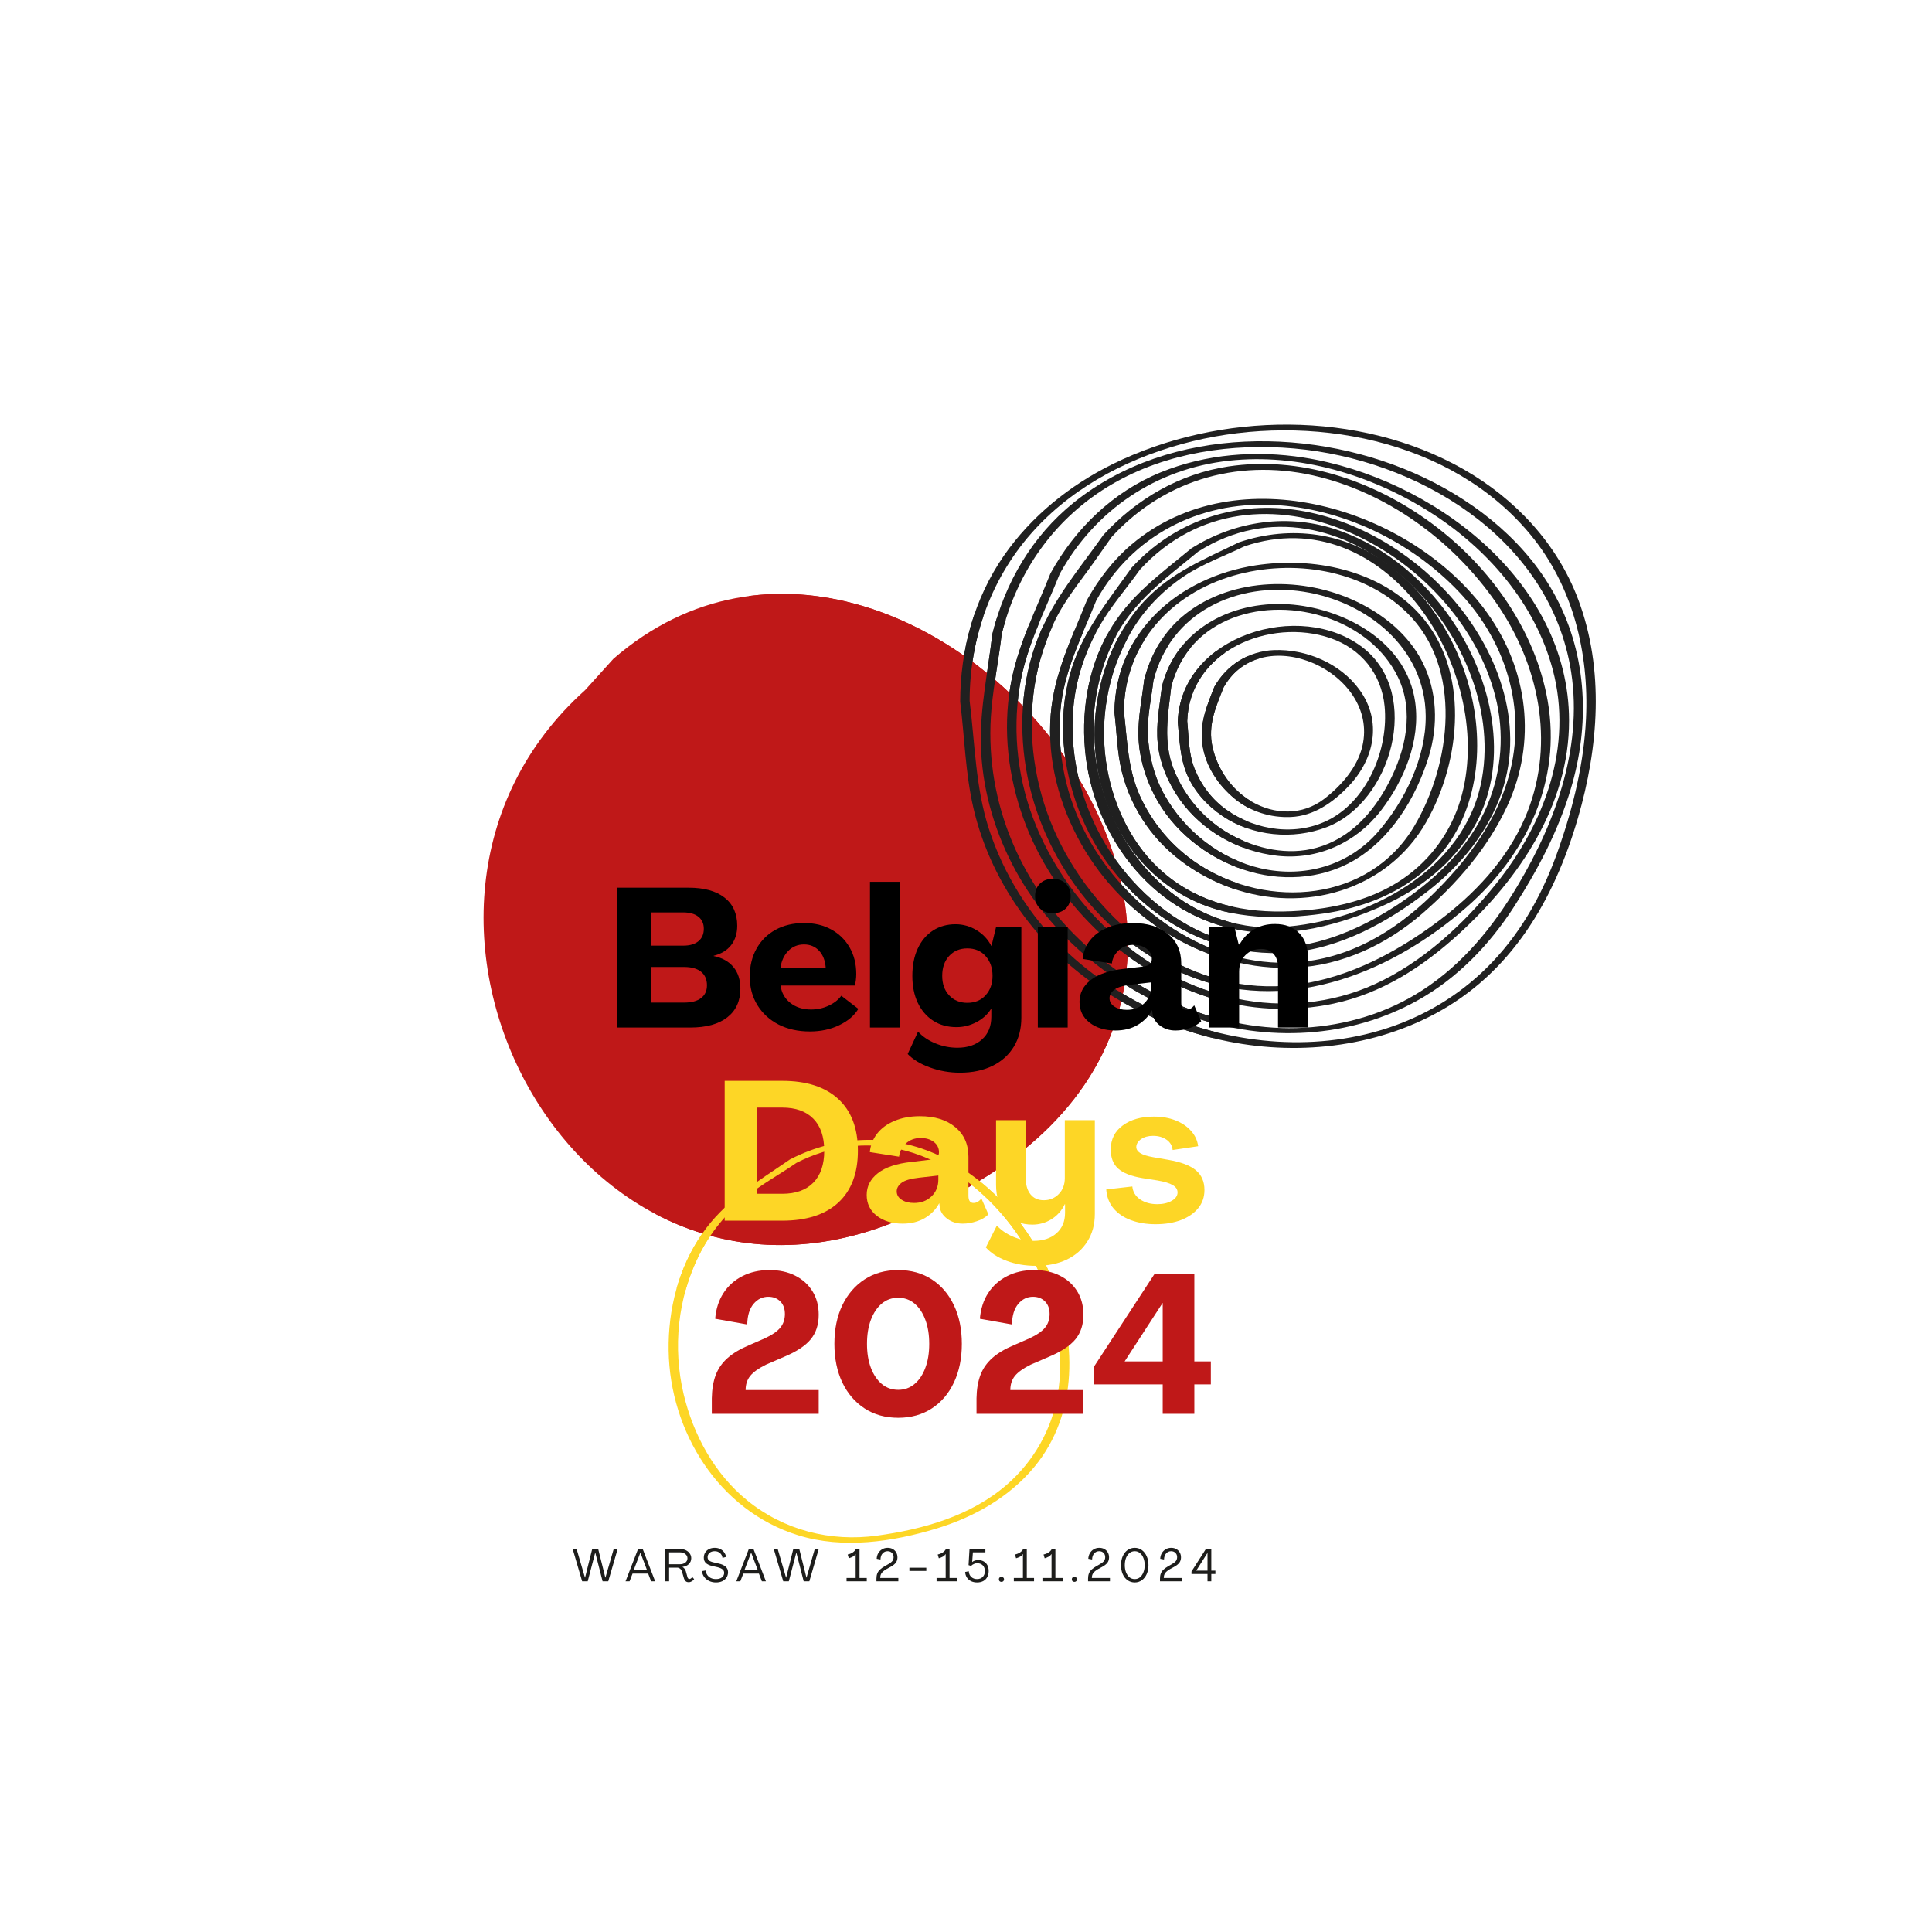 <svg xmlns="http://www.w3.org/2000/svg" xmlns:xlink="http://www.w3.org/1999/xlink" width="500" zoomAndPan="magnify" viewBox="0 0 375 375" height="500" preserveAspectRatio="xMidYMid meet" version="1.0"><defs><g/><clipPath id="21a78bdd2c"><path d="M 125 115 L 219 115 L 219 242 L 125 242 Z M 125 115 " clip-rule="nonzero"/></clipPath><clipPath id="0c096e8d27"><path d="M 152.797 66.742 L 317.414 91.703 L 289.75 274.121 L 125.133 249.156 Z M 152.797 66.742 " clip-rule="nonzero"/></clipPath><clipPath id="a2371edccb"><path d="M 92.02 57.523 L 317.441 91.711 L 283.145 317.875 L 57.723 283.688 Z M 92.02 57.523 " clip-rule="nonzero"/></clipPath><clipPath id="f7e7a12283"><path d="M 186 82 L 310 82 L 310 204 L 186 204 Z M 186 82 " clip-rule="nonzero"/></clipPath><clipPath id="8e365efd9a"><path d="M 152.797 66.742 L 317.414 91.703 L 289.75 274.121 L 125.133 249.156 Z M 152.797 66.742 " clip-rule="nonzero"/></clipPath><clipPath id="f5e6045fd2"><path d="M 92.02 57.523 L 317.441 91.711 L 283.145 317.875 L 57.723 283.688 Z M 92.02 57.523 " clip-rule="nonzero"/></clipPath><clipPath id="843de841a9"><path d="M 190 85 L 308 85 L 308 201 L 190 201 Z M 190 85 " clip-rule="nonzero"/></clipPath><clipPath id="f8db224119"><path d="M 152.797 66.742 L 317.414 91.703 L 289.75 274.121 L 125.133 249.156 Z M 152.797 66.742 " clip-rule="nonzero"/></clipPath><clipPath id="722fc79cb9"><path d="M 92.02 57.523 L 317.441 91.711 L 283.145 317.875 L 57.723 283.688 Z M 92.02 57.523 " clip-rule="nonzero"/></clipPath><clipPath id="a3ea135fbc"><path d="M 216 109 L 283 109 L 283 175 L 216 175 Z M 216 109 " clip-rule="nonzero"/></clipPath><clipPath id="1b5d8c9bd5"><path d="M 152.797 66.742 L 317.414 91.703 L 289.75 274.121 L 125.133 249.156 Z M 152.797 66.742 " clip-rule="nonzero"/></clipPath><clipPath id="a272cf5cbd"><path d="M 92.02 57.523 L 317.441 91.711 L 283.145 317.875 L 57.723 283.688 Z M 92.02 57.523 " clip-rule="nonzero"/></clipPath><clipPath id="bab7f9214e"><path d="M 220 113 L 279 113 L 279 171 L 220 171 Z M 220 113 " clip-rule="nonzero"/></clipPath><clipPath id="ef4cc2d60b"><path d="M 152.797 66.742 L 317.414 91.703 L 289.75 274.121 L 125.133 249.156 Z M 152.797 66.742 " clip-rule="nonzero"/></clipPath><clipPath id="4e04c79f58"><path d="M 92.02 57.523 L 317.441 91.711 L 283.145 317.875 L 57.723 283.688 Z M 92.02 57.523 " clip-rule="nonzero"/></clipPath><clipPath id="c5968fc4f4"><path d="M 195 88 L 305 88 L 305 196 L 195 196 Z M 195 88 " clip-rule="nonzero"/></clipPath><clipPath id="03114e34ae"><path d="M 152.797 66.742 L 317.414 91.703 L 289.75 274.121 L 125.133 249.156 Z M 152.797 66.742 " clip-rule="nonzero"/></clipPath><clipPath id="77b5128fa8"><path d="M 92.02 57.523 L 317.441 91.711 L 283.145 317.875 L 57.723 283.688 Z M 92.02 57.523 " clip-rule="nonzero"/></clipPath><clipPath id="53acdac0d9"><path d="M 228 121 L 271 121 L 271 163 L 228 163 Z M 228 121 " clip-rule="nonzero"/></clipPath><clipPath id="5b3e5db10d"><path d="M 152.797 66.742 L 317.414 91.703 L 289.75 274.121 L 125.133 249.156 Z M 152.797 66.742 " clip-rule="nonzero"/></clipPath><clipPath id="1cdb6264df"><path d="M 92.02 57.523 L 317.441 91.711 L 283.145 317.875 L 57.723 283.688 Z M 92.02 57.523 " clip-rule="nonzero"/></clipPath><clipPath id="375a2360c3"><path d="M 224 117 L 275 117 L 275 167 L 224 167 Z M 224 117 " clip-rule="nonzero"/></clipPath><clipPath id="77ade6177e"><path d="M 152.797 66.742 L 317.414 91.703 L 289.75 274.121 L 125.133 249.156 Z M 152.797 66.742 " clip-rule="nonzero"/></clipPath><clipPath id="3d25bad531"><path d="M 92.02 57.523 L 317.441 91.711 L 283.145 317.875 L 57.723 283.688 Z M 92.02 57.523 " clip-rule="nonzero"/></clipPath><clipPath id="7ad6fb2bcb"><path d="M 233 126 L 267 126 L 267 159 L 233 159 Z M 233 126 " clip-rule="nonzero"/></clipPath><clipPath id="6e37bbba2b"><path d="M 152.797 66.742 L 317.414 91.703 L 289.75 274.121 L 125.133 249.156 Z M 152.797 66.742 " clip-rule="nonzero"/></clipPath><clipPath id="7d9c4482ae"><path d="M 92.02 57.523 L 317.441 91.711 L 283.145 317.875 L 57.723 283.688 Z M 92.02 57.523 " clip-rule="nonzero"/></clipPath><clipPath id="dfc6455ad6"><path d="M 198 90 L 301 90 L 301 193 L 198 193 Z M 198 90 " clip-rule="nonzero"/></clipPath><clipPath id="ea95ecf6e2"><path d="M 152.797 66.742 L 317.414 91.703 L 289.75 274.121 L 125.133 249.156 Z M 152.797 66.742 " clip-rule="nonzero"/></clipPath><clipPath id="f710263190"><path d="M 92.02 57.523 L 317.441 91.711 L 283.145 317.875 L 57.723 283.688 Z M 92.02 57.523 " clip-rule="nonzero"/></clipPath><clipPath id="d443cc43b1"><path d="M 203 96 L 296 96 L 296 188 L 203 188 Z M 203 96 " clip-rule="nonzero"/></clipPath><clipPath id="4e1c84ce26"><path d="M 152.797 66.742 L 317.414 91.703 L 289.75 274.121 L 125.133 249.156 Z M 152.797 66.742 " clip-rule="nonzero"/></clipPath><clipPath id="116e789051"><path d="M 92.02 57.523 L 317.441 91.711 L 283.145 317.875 L 57.723 283.688 Z M 92.02 57.523 " clip-rule="nonzero"/></clipPath><clipPath id="a017a8e91d"><path d="M 206 98 L 294 98 L 294 185 L 206 185 Z M 206 98 " clip-rule="nonzero"/></clipPath><clipPath id="08a77c19eb"><path d="M 152.797 66.742 L 317.414 91.703 L 289.75 274.121 L 125.133 249.156 Z M 152.797 66.742 " clip-rule="nonzero"/></clipPath><clipPath id="66c3b1cce3"><path d="M 92.02 57.523 L 317.441 91.711 L 283.145 317.875 L 57.723 283.688 Z M 92.02 57.523 " clip-rule="nonzero"/></clipPath><clipPath id="f47043d77c"><path d="M 210 101 L 290 101 L 290 182 L 210 182 Z M 210 101 " clip-rule="nonzero"/></clipPath><clipPath id="0e6d5e28b6"><path d="M 152.797 66.742 L 317.414 91.703 L 289.75 274.121 L 125.133 249.156 Z M 152.797 66.742 " clip-rule="nonzero"/></clipPath><clipPath id="c1ec075d70"><path d="M 92.02 57.523 L 317.441 91.711 L 283.145 317.875 L 57.723 283.688 Z M 92.02 57.523 " clip-rule="nonzero"/></clipPath><clipPath id="24a5001de3"><path d="M 212 103 L 287 103 L 287 179 L 212 179 Z M 212 103 " clip-rule="nonzero"/></clipPath><clipPath id="6ebecd5523"><path d="M 152.797 66.742 L 317.414 91.703 L 289.75 274.121 L 125.133 249.156 Z M 152.797 66.742 " clip-rule="nonzero"/></clipPath><clipPath id="998a1288e5"><path d="M 92.02 57.523 L 317.441 91.711 L 283.145 317.875 L 57.723 283.688 Z M 92.02 57.523 " clip-rule="nonzero"/></clipPath><clipPath id="7057fa3563"><path d="M 129 221 L 208 221 L 208 275 L 129 275 Z M 129 221 " clip-rule="nonzero"/></clipPath><clipPath id="55bd233ff6"><path d="M 152.797 66.742 L 317.414 91.703 L 289.75 274.121 L 125.133 249.156 Z M 152.797 66.742 " clip-rule="nonzero"/></clipPath><clipPath id="371aa4a937"><path d="M 92.02 57.523 L 317.441 91.711 L 283.145 317.875 L 57.723 283.688 Z M 92.02 57.523 " clip-rule="nonzero"/></clipPath><clipPath id="0e70a53012"><path d="M 93 115 L 219 115 L 219 242 L 93 242 Z M 93 115 " clip-rule="nonzero"/></clipPath><clipPath id="56bea4629a"><path d="M 85.035 103.566 L 246.688 128.082 L 219.363 308.27 L 57.711 283.758 Z M 85.035 103.566 " clip-rule="nonzero"/></clipPath><clipPath id="e029e28884"><path d="M 92.02 57.523 L 317.441 91.707 L 283.145 317.871 L 57.723 283.688 Z M 92.02 57.523 " clip-rule="nonzero"/></clipPath><clipPath id="e52616445a"><path d="M 186 103 L 247 103 L 247 204 L 186 204 Z M 186 103 " clip-rule="nonzero"/></clipPath><clipPath id="387df7e4bd"><path d="M 85.035 103.566 L 246.688 128.082 L 219.363 308.27 L 57.711 283.758 Z M 85.035 103.566 " clip-rule="nonzero"/></clipPath><clipPath id="f445fb3269"><path d="M 92.02 57.523 L 317.441 91.707 L 283.145 317.871 L 57.723 283.688 Z M 92.02 57.523 " clip-rule="nonzero"/></clipPath><clipPath id="3d8f971e03"><path d="M 190 103 L 247 103 L 247 201 L 190 201 Z M 190 103 " clip-rule="nonzero"/></clipPath><clipPath id="061397e5a8"><path d="M 85.035 103.566 L 246.688 128.082 L 219.363 308.27 L 57.711 283.758 Z M 85.035 103.566 " clip-rule="nonzero"/></clipPath><clipPath id="5fb238b683"><path d="M 92.02 57.523 L 317.441 91.707 L 283.145 317.871 L 57.723 283.688 Z M 92.02 57.523 " clip-rule="nonzero"/></clipPath><clipPath id="79cd500b0c"><path d="M 216 109 L 247 109 L 247 175 L 216 175 Z M 216 109 " clip-rule="nonzero"/></clipPath><clipPath id="2fdc422567"><path d="M 85.035 103.566 L 246.688 128.082 L 219.363 308.27 L 57.711 283.758 Z M 85.035 103.566 " clip-rule="nonzero"/></clipPath><clipPath id="7ed3abbe11"><path d="M 92.02 57.523 L 317.441 91.707 L 283.145 317.871 L 57.723 283.688 Z M 92.02 57.523 " clip-rule="nonzero"/></clipPath><clipPath id="c1db7e13e7"><path d="M 220 113 L 247 113 L 247 171 L 220 171 Z M 220 113 " clip-rule="nonzero"/></clipPath><clipPath id="6f88822324"><path d="M 85.035 103.566 L 246.688 128.082 L 219.363 308.27 L 57.711 283.758 Z M 85.035 103.566 " clip-rule="nonzero"/></clipPath><clipPath id="8bfc33a252"><path d="M 92.02 57.523 L 317.441 91.707 L 283.145 317.871 L 57.723 283.688 Z M 92.02 57.523 " clip-rule="nonzero"/></clipPath><clipPath id="119500a559"><path d="M 195 103 L 247 103 L 247 196 L 195 196 Z M 195 103 " clip-rule="nonzero"/></clipPath><clipPath id="56b5acb0a3"><path d="M 85.035 103.566 L 246.688 128.082 L 219.363 308.27 L 57.711 283.758 Z M 85.035 103.566 " clip-rule="nonzero"/></clipPath><clipPath id="f731d622d7"><path d="M 92.02 57.523 L 317.441 91.707 L 283.145 317.871 L 57.723 283.688 Z M 92.02 57.523 " clip-rule="nonzero"/></clipPath><clipPath id="d5e638e74e"><path d="M 228 121 L 247 121 L 247 163 L 228 163 Z M 228 121 " clip-rule="nonzero"/></clipPath><clipPath id="efa3120c87"><path d="M 85.035 103.566 L 246.688 128.082 L 219.363 308.27 L 57.711 283.758 Z M 85.035 103.566 " clip-rule="nonzero"/></clipPath><clipPath id="f2592aa778"><path d="M 92.02 57.523 L 317.441 91.707 L 283.145 317.871 L 57.723 283.688 Z M 92.02 57.523 " clip-rule="nonzero"/></clipPath><clipPath id="9ac23c0b01"><path d="M 224 117 L 247 117 L 247 167 L 224 167 Z M 224 117 " clip-rule="nonzero"/></clipPath><clipPath id="ce6050e6ab"><path d="M 85.035 103.566 L 246.688 128.082 L 219.363 308.27 L 57.711 283.758 Z M 85.035 103.566 " clip-rule="nonzero"/></clipPath><clipPath id="147e3710e9"><path d="M 92.02 57.523 L 317.441 91.707 L 283.145 317.871 L 57.723 283.688 Z M 92.02 57.523 " clip-rule="nonzero"/></clipPath><clipPath id="3b59e8facb"><path d="M 233 126 L 247 126 L 247 159 L 233 159 Z M 233 126 " clip-rule="nonzero"/></clipPath><clipPath id="5ca30c24e0"><path d="M 85.035 103.566 L 246.688 128.082 L 219.363 308.27 L 57.711 283.758 Z M 85.035 103.566 " clip-rule="nonzero"/></clipPath><clipPath id="ee7f7d4484"><path d="M 92.02 57.523 L 317.441 91.707 L 283.145 317.871 L 57.723 283.688 Z M 92.02 57.523 " clip-rule="nonzero"/></clipPath><clipPath id="1bbe8ae5bb"><path d="M 198 103 L 247 103 L 247 193 L 198 193 Z M 198 103 " clip-rule="nonzero"/></clipPath><clipPath id="77b5715faa"><path d="M 85.035 103.566 L 246.688 128.082 L 219.363 308.27 L 57.711 283.758 Z M 85.035 103.566 " clip-rule="nonzero"/></clipPath><clipPath id="af5e930ff9"><path d="M 92.02 57.523 L 317.441 91.707 L 283.145 317.871 L 57.723 283.688 Z M 92.02 57.523 " clip-rule="nonzero"/></clipPath><clipPath id="3749d106f6"><path d="M 203 103 L 247 103 L 247 188 L 203 188 Z M 203 103 " clip-rule="nonzero"/></clipPath><clipPath id="c5c9238694"><path d="M 85.035 103.566 L 246.688 128.082 L 219.363 308.27 L 57.711 283.758 Z M 85.035 103.566 " clip-rule="nonzero"/></clipPath><clipPath id="67ca3ad38f"><path d="M 92.02 57.523 L 317.441 91.707 L 283.145 317.871 L 57.723 283.688 Z M 92.02 57.523 " clip-rule="nonzero"/></clipPath><clipPath id="9765883449"><path d="M 206 103 L 247 103 L 247 185 L 206 185 Z M 206 103 " clip-rule="nonzero"/></clipPath><clipPath id="d1bd1b4a71"><path d="M 85.035 103.566 L 246.688 128.082 L 219.363 308.27 L 57.711 283.758 Z M 85.035 103.566 " clip-rule="nonzero"/></clipPath><clipPath id="573bb7d2e4"><path d="M 92.02 57.523 L 317.441 91.707 L 283.145 317.871 L 57.723 283.688 Z M 92.02 57.523 " clip-rule="nonzero"/></clipPath><clipPath id="58141bf447"><path d="M 210 103 L 247 103 L 247 182 L 210 182 Z M 210 103 " clip-rule="nonzero"/></clipPath><clipPath id="29ac0c5427"><path d="M 85.035 103.566 L 246.688 128.082 L 219.363 308.27 L 57.711 283.758 Z M 85.035 103.566 " clip-rule="nonzero"/></clipPath><clipPath id="9ebd43e5b6"><path d="M 92.02 57.523 L 317.441 91.707 L 283.145 317.871 L 57.723 283.688 Z M 92.02 57.523 " clip-rule="nonzero"/></clipPath><clipPath id="4eae174d56"><path d="M 212 103 L 247 103 L 247 179 L 212 179 Z M 212 103 " clip-rule="nonzero"/></clipPath><clipPath id="5f0e3a7677"><path d="M 85.035 103.566 L 246.688 128.082 L 219.363 308.27 L 57.711 283.758 Z M 85.035 103.566 " clip-rule="nonzero"/></clipPath><clipPath id="7992f43f3f"><path d="M 92.02 57.523 L 317.441 91.707 L 283.145 317.871 L 57.723 283.688 Z M 92.02 57.523 " clip-rule="nonzero"/></clipPath><clipPath id="0944c19f32"><path d="M 129 221 L 208 221 L 208 300 L 129 300 Z M 129 221 " clip-rule="nonzero"/></clipPath><clipPath id="03d37463f0"><path d="M 85.035 103.566 L 246.688 128.082 L 219.363 308.27 L 57.711 283.758 Z M 85.035 103.566 " clip-rule="nonzero"/></clipPath><clipPath id="bedab0bde3"><path d="M 92.02 57.523 L 317.441 91.707 L 283.145 317.871 L 57.723 283.688 Z M 92.02 57.523 " clip-rule="nonzero"/></clipPath></defs><rect x="-37.5" width="450" fill="#ffffff" y="-37.5" height="450" fill-opacity="1"/><rect x="-37.5" width="450" fill="#ffffff" y="-37.5" height="450" fill-opacity="1"/><g fill="#1d1d1b" fill-opacity="1"><g transform="translate(111.06, 306.933)"><g><path d="M 1.938 0 L 0.094 -6.281 L 0.859 -6.281 L 2.484 -0.719 L 2.5 -0.719 L 3.891 -6.281 L 5.047 -6.281 L 6.438 -0.719 L 6.453 -0.719 L 8.062 -6.281 L 8.828 -6.281 L 7 0 L 5.906 0 L 4.484 -5.562 L 4.469 -5.562 L 3.016 0 Z M 1.938 0 "/></g></g></g><g fill="#1d1d1b" fill-opacity="1"><g transform="translate(121.323, 306.933)"><g><path d="M 0.094 0 L 2.531 -6.281 L 3.422 -6.281 L 5.844 0 L 5.062 0 L 4.484 -1.5 L 1.453 -1.5 L 0.875 0 Z M 1.672 -2.172 L 4.266 -2.172 L 2.984 -5.547 L 2.969 -5.547 Z M 1.672 -2.172 "/></g></g></g><g fill="#1d1d1b" fill-opacity="1"><g transform="translate(128.593, 306.933)"><g><path d="M 5.078 0.172 C 4.828 0.172 4.629 0.102 4.484 -0.031 C 4.336 -0.164 4.234 -0.336 4.172 -0.547 L 3.781 -1.875 C 3.719 -2.102 3.598 -2.289 3.422 -2.438 C 3.254 -2.582 3.066 -2.656 2.859 -2.656 L 1.281 -2.656 L 1.281 0 L 0.531 0 L 0.531 -6.281 L 3.344 -6.281 C 3.781 -6.281 4.164 -6.203 4.5 -6.047 C 4.832 -5.891 5.094 -5.676 5.281 -5.406 C 5.477 -5.133 5.578 -4.828 5.578 -4.484 C 5.578 -4.047 5.426 -3.672 5.125 -3.359 C 4.82 -3.055 4.406 -2.867 3.875 -2.797 L 3.875 -2.781 C 4.039 -2.695 4.176 -2.582 4.281 -2.438 C 4.395 -2.301 4.477 -2.133 4.531 -1.938 L 4.844 -0.812 C 4.875 -0.707 4.922 -0.617 4.984 -0.547 C 5.047 -0.484 5.125 -0.453 5.219 -0.453 C 5.32 -0.453 5.422 -0.488 5.516 -0.562 C 5.617 -0.633 5.703 -0.734 5.766 -0.859 L 6.141 -0.422 C 6.016 -0.242 5.859 -0.102 5.672 0 C 5.492 0.113 5.297 0.172 5.078 0.172 Z M 1.281 -3.312 L 3.344 -3.312 C 3.789 -3.312 4.148 -3.414 4.422 -3.625 C 4.703 -3.844 4.844 -4.125 4.844 -4.469 C 4.844 -4.801 4.703 -5.078 4.422 -5.297 C 4.148 -5.516 3.789 -5.625 3.344 -5.625 L 1.281 -5.625 Z M 1.281 -3.312 "/></g></g></g><g fill="#1d1d1b" fill-opacity="1"><g transform="translate(136.077, 306.933)"><g><path d="M 2.891 0.219 C 2.41 0.219 1.973 0.125 1.578 -0.062 C 1.18 -0.25 0.859 -0.508 0.609 -0.844 C 0.367 -1.176 0.223 -1.555 0.172 -1.984 L 0.906 -2.109 C 0.926 -1.785 1.023 -1.492 1.203 -1.234 C 1.379 -0.984 1.613 -0.785 1.906 -0.641 C 2.195 -0.504 2.523 -0.438 2.891 -0.438 C 3.391 -0.438 3.781 -0.551 4.062 -0.781 C 4.344 -1.008 4.484 -1.297 4.484 -1.641 C 4.484 -1.922 4.379 -2.145 4.172 -2.312 C 3.961 -2.488 3.629 -2.633 3.172 -2.75 L 2.172 -2.969 C 1.609 -3.102 1.191 -3.301 0.922 -3.562 C 0.66 -3.82 0.531 -4.16 0.531 -4.578 C 0.531 -4.953 0.617 -5.285 0.797 -5.578 C 0.973 -5.867 1.219 -6.094 1.531 -6.25 C 1.852 -6.414 2.227 -6.5 2.656 -6.5 C 3.039 -6.5 3.383 -6.426 3.688 -6.281 C 4 -6.133 4.254 -5.926 4.453 -5.656 C 4.66 -5.383 4.797 -5.078 4.859 -4.734 L 4.156 -4.547 C 4.113 -4.93 3.953 -5.242 3.672 -5.484 C 3.398 -5.723 3.062 -5.844 2.656 -5.844 C 2.227 -5.844 1.891 -5.734 1.641 -5.516 C 1.391 -5.297 1.266 -5.023 1.266 -4.703 C 1.266 -4.43 1.352 -4.219 1.531 -4.062 C 1.707 -3.906 1.992 -3.781 2.391 -3.688 L 3.406 -3.453 C 4.625 -3.191 5.234 -2.629 5.234 -1.766 C 5.234 -1.379 5.133 -1.035 4.938 -0.734 C 4.75 -0.441 4.477 -0.207 4.125 -0.031 C 3.781 0.133 3.367 0.219 2.891 0.219 Z M 2.891 0.219 "/></g></g></g><g fill="#1d1d1b" fill-opacity="1"><g transform="translate(142.821, 306.933)"><g><path d="M 0.094 0 L 2.531 -6.281 L 3.422 -6.281 L 5.844 0 L 5.062 0 L 4.484 -1.5 L 1.453 -1.5 L 0.875 0 Z M 1.672 -2.172 L 4.266 -2.172 L 2.984 -5.547 L 2.969 -5.547 Z M 1.672 -2.172 "/></g></g></g><g fill="#1d1d1b" fill-opacity="1"><g transform="translate(150.091, 306.933)"><g><path d="M 1.938 0 L 0.094 -6.281 L 0.859 -6.281 L 2.484 -0.719 L 2.5 -0.719 L 3.891 -6.281 L 5.047 -6.281 L 6.438 -0.719 L 6.453 -0.719 L 8.062 -6.281 L 8.828 -6.281 L 7 0 L 5.906 0 L 4.484 -5.562 L 4.469 -5.562 L 3.016 0 Z M 1.938 0 "/></g></g></g><g fill="#1d1d1b" fill-opacity="1"><g transform="translate(160.354, 306.933)"><g/></g></g><g fill="#1d1d1b" fill-opacity="1"><g transform="translate(164.114, 306.933)"><g><path d="M 0.203 0 L 0.203 -0.656 L 1.969 -0.656 L 1.969 -5.281 L 1.953 -5.281 C 1.836 -5.094 1.664 -4.93 1.438 -4.797 C 1.207 -4.672 0.941 -4.562 0.641 -4.469 L 0.422 -5.203 C 1.203 -5.379 1.738 -5.738 2.031 -6.281 L 2.719 -6.281 L 2.719 -0.656 L 4.125 -0.656 L 4.125 0 Z M 0.203 0 "/></g></g></g><g fill="#1d1d1b" fill-opacity="1"><g transform="translate(169.665, 306.933)"><g><path d="M 0.453 0 L 0.453 -0.531 C 0.453 -0.906 0.504 -1.227 0.609 -1.5 C 0.711 -1.781 0.879 -2.031 1.109 -2.25 C 1.348 -2.477 1.664 -2.707 2.062 -2.938 L 2.781 -3.344 C 3.156 -3.562 3.414 -3.77 3.562 -3.969 C 3.707 -4.176 3.781 -4.422 3.781 -4.703 C 3.781 -5.035 3.672 -5.305 3.453 -5.516 C 3.242 -5.734 2.961 -5.844 2.609 -5.844 C 2.234 -5.844 1.914 -5.703 1.656 -5.422 C 1.395 -5.148 1.254 -4.754 1.234 -4.234 L 0.5 -4.375 C 0.52 -4.789 0.625 -5.156 0.812 -5.469 C 1 -5.789 1.25 -6.039 1.562 -6.219 C 1.875 -6.406 2.227 -6.5 2.625 -6.5 C 3 -6.5 3.328 -6.422 3.609 -6.266 C 3.898 -6.109 4.125 -5.891 4.281 -5.609 C 4.445 -5.328 4.531 -5.008 4.531 -4.656 C 4.531 -4.258 4.43 -3.922 4.234 -3.641 C 4.035 -3.359 3.691 -3.082 3.203 -2.812 L 2.406 -2.375 C 1.957 -2.113 1.641 -1.852 1.453 -1.594 C 1.273 -1.344 1.188 -1.031 1.188 -0.656 L 4.703 -0.656 L 4.703 0 Z M 0.453 0 "/></g></g></g><g fill="#1d1d1b" fill-opacity="1"><g transform="translate(176.062, 306.933)"><g><path d="M 0.453 -2.016 L 0.453 -2.641 L 3.734 -2.641 L 3.734 -2.016 Z M 0.453 -2.016 "/></g></g></g><g fill="#1d1d1b" fill-opacity="1"><g transform="translate(181.586, 306.933)"><g><path d="M 0.203 0 L 0.203 -0.656 L 1.969 -0.656 L 1.969 -5.281 L 1.953 -5.281 C 1.836 -5.094 1.664 -4.93 1.438 -4.797 C 1.207 -4.672 0.941 -4.562 0.641 -4.469 L 0.422 -5.203 C 1.203 -5.379 1.738 -5.738 2.031 -6.281 L 2.719 -6.281 L 2.719 -0.656 L 4.125 -0.656 L 4.125 0 Z M 0.203 0 "/></g></g></g><g fill="#1d1d1b" fill-opacity="1"><g transform="translate(187.136, 306.933)"><g><path d="M 2.516 0.219 C 2.078 0.219 1.688 0.133 1.344 -0.031 C 1.008 -0.195 0.738 -0.438 0.531 -0.75 C 0.332 -1.062 0.223 -1.414 0.203 -1.812 L 0.906 -1.953 C 0.926 -1.504 1.082 -1.141 1.375 -0.859 C 1.676 -0.578 2.051 -0.438 2.5 -0.438 C 2.957 -0.438 3.328 -0.578 3.609 -0.859 C 3.891 -1.141 4.031 -1.516 4.031 -1.984 C 4.031 -2.441 3.895 -2.812 3.625 -3.094 C 3.352 -3.375 2.988 -3.516 2.531 -3.516 C 2.312 -3.516 2.094 -3.461 1.875 -3.359 C 1.656 -3.266 1.488 -3.141 1.375 -2.984 L 0.859 -3.141 L 1.047 -6.281 L 4.125 -6.281 L 4.125 -5.625 L 1.703 -5.625 L 1.562 -3.734 C 1.676 -3.848 1.836 -3.941 2.047 -4.016 C 2.266 -4.086 2.492 -4.125 2.734 -4.125 C 3.141 -4.125 3.492 -4.035 3.797 -3.859 C 4.109 -3.691 4.348 -3.445 4.516 -3.125 C 4.68 -2.812 4.766 -2.438 4.766 -2 C 4.766 -1.551 4.672 -1.16 4.484 -0.828 C 4.305 -0.492 4.047 -0.234 3.703 -0.047 C 3.367 0.129 2.973 0.219 2.516 0.219 Z M 2.516 0.219 "/></g></g></g><g fill="#1d1d1b" fill-opacity="1"><g transform="translate(193.524, 306.933)"><g><path d="M 0.859 0.109 C 0.703 0.109 0.578 0.062 0.484 -0.031 C 0.398 -0.125 0.359 -0.242 0.359 -0.391 C 0.359 -0.535 0.398 -0.648 0.484 -0.734 C 0.578 -0.828 0.703 -0.875 0.859 -0.875 C 1.004 -0.875 1.125 -0.828 1.219 -0.734 C 1.312 -0.648 1.359 -0.535 1.359 -0.391 C 1.359 -0.242 1.312 -0.125 1.219 -0.031 C 1.125 0.062 1.004 0.109 0.859 0.109 Z M 0.859 0.109 "/></g></g></g><g fill="#1d1d1b" fill-opacity="1"><g transform="translate(196.581, 306.933)"><g><path d="M 0.203 0 L 0.203 -0.656 L 1.969 -0.656 L 1.969 -5.281 L 1.953 -5.281 C 1.836 -5.094 1.664 -4.93 1.438 -4.797 C 1.207 -4.672 0.941 -4.562 0.641 -4.469 L 0.422 -5.203 C 1.203 -5.379 1.738 -5.738 2.031 -6.281 L 2.719 -6.281 L 2.719 -0.656 L 4.125 -0.656 L 4.125 0 Z M 0.203 0 "/></g></g></g><g fill="#1d1d1b" fill-opacity="1"><g transform="translate(202.131, 306.933)"><g><path d="M 0.203 0 L 0.203 -0.656 L 1.969 -0.656 L 1.969 -5.281 L 1.953 -5.281 C 1.836 -5.094 1.664 -4.93 1.438 -4.797 C 1.207 -4.672 0.941 -4.562 0.641 -4.469 L 0.422 -5.203 C 1.203 -5.379 1.738 -5.738 2.031 -6.281 L 2.719 -6.281 L 2.719 -0.656 L 4.125 -0.656 L 4.125 0 Z M 0.203 0 "/></g></g></g><g fill="#1d1d1b" fill-opacity="1"><g transform="translate(207.682, 306.933)"><g><path d="M 0.859 0.109 C 0.703 0.109 0.578 0.062 0.484 -0.031 C 0.398 -0.125 0.359 -0.242 0.359 -0.391 C 0.359 -0.535 0.398 -0.648 0.484 -0.734 C 0.578 -0.828 0.703 -0.875 0.859 -0.875 C 1.004 -0.875 1.125 -0.828 1.219 -0.734 C 1.312 -0.648 1.359 -0.535 1.359 -0.391 C 1.359 -0.242 1.312 -0.125 1.219 -0.031 C 1.125 0.062 1.004 0.109 0.859 0.109 Z M 0.859 0.109 "/></g></g></g><g fill="#1d1d1b" fill-opacity="1"><g transform="translate(210.738, 306.933)"><g><path d="M 0.453 0 L 0.453 -0.531 C 0.453 -0.906 0.504 -1.227 0.609 -1.5 C 0.711 -1.781 0.879 -2.031 1.109 -2.25 C 1.348 -2.477 1.664 -2.707 2.062 -2.938 L 2.781 -3.344 C 3.156 -3.562 3.414 -3.77 3.562 -3.969 C 3.707 -4.176 3.781 -4.422 3.781 -4.703 C 3.781 -5.035 3.672 -5.305 3.453 -5.516 C 3.242 -5.734 2.961 -5.844 2.609 -5.844 C 2.234 -5.844 1.914 -5.703 1.656 -5.422 C 1.395 -5.148 1.254 -4.754 1.234 -4.234 L 0.5 -4.375 C 0.52 -4.789 0.625 -5.156 0.812 -5.469 C 1 -5.789 1.25 -6.039 1.562 -6.219 C 1.875 -6.406 2.227 -6.5 2.625 -6.5 C 3 -6.5 3.328 -6.422 3.609 -6.266 C 3.898 -6.109 4.125 -5.891 4.281 -5.609 C 4.445 -5.328 4.531 -5.008 4.531 -4.656 C 4.531 -4.258 4.43 -3.922 4.234 -3.641 C 4.035 -3.359 3.691 -3.082 3.203 -2.812 L 2.406 -2.375 C 1.957 -2.113 1.641 -1.852 1.453 -1.594 C 1.273 -1.344 1.188 -1.031 1.188 -0.656 L 4.703 -0.656 L 4.703 0 Z M 0.453 0 "/></g></g></g><g fill="#1d1d1b" fill-opacity="1"><g transform="translate(217.135, 306.933)"><g><path d="M 3.125 0.219 C 2.594 0.219 2.125 0.07 1.719 -0.219 C 1.312 -0.508 1 -0.906 0.781 -1.406 C 0.562 -1.914 0.453 -2.492 0.453 -3.141 C 0.453 -3.785 0.562 -4.359 0.781 -4.859 C 1 -5.367 1.312 -5.77 1.719 -6.062 C 2.125 -6.352 2.594 -6.5 3.125 -6.5 C 3.645 -6.5 4.102 -6.352 4.5 -6.062 C 4.906 -5.77 5.219 -5.367 5.438 -4.859 C 5.664 -4.359 5.781 -3.785 5.781 -3.141 C 5.781 -2.492 5.664 -1.914 5.438 -1.406 C 5.219 -0.906 4.906 -0.508 4.5 -0.219 C 4.102 0.07 3.645 0.219 3.125 0.219 Z M 3.125 -0.438 C 3.508 -0.438 3.844 -0.551 4.125 -0.781 C 4.414 -1.02 4.641 -1.344 4.797 -1.75 C 4.961 -2.156 5.047 -2.617 5.047 -3.141 C 5.047 -3.66 4.961 -4.125 4.797 -4.531 C 4.641 -4.938 4.414 -5.254 4.125 -5.484 C 3.844 -5.723 3.508 -5.844 3.125 -5.844 C 2.727 -5.844 2.383 -5.723 2.094 -5.484 C 1.812 -5.254 1.586 -4.938 1.422 -4.531 C 1.266 -4.125 1.188 -3.66 1.188 -3.141 C 1.188 -2.617 1.266 -2.156 1.422 -1.75 C 1.586 -1.344 1.812 -1.02 2.094 -0.781 C 2.383 -0.551 2.727 -0.438 3.125 -0.438 Z M 3.125 -0.438 "/></g></g></g><g fill="#1d1d1b" fill-opacity="1"><g transform="translate(224.699, 306.933)"><g><path d="M 0.453 0 L 0.453 -0.531 C 0.453 -0.906 0.504 -1.227 0.609 -1.5 C 0.711 -1.781 0.879 -2.031 1.109 -2.25 C 1.348 -2.477 1.664 -2.707 2.062 -2.938 L 2.781 -3.344 C 3.156 -3.562 3.414 -3.77 3.562 -3.969 C 3.707 -4.176 3.781 -4.422 3.781 -4.703 C 3.781 -5.035 3.672 -5.305 3.453 -5.516 C 3.242 -5.734 2.961 -5.844 2.609 -5.844 C 2.234 -5.844 1.914 -5.703 1.656 -5.422 C 1.395 -5.148 1.254 -4.754 1.234 -4.234 L 0.5 -4.375 C 0.52 -4.789 0.625 -5.156 0.812 -5.469 C 1 -5.789 1.25 -6.039 1.562 -6.219 C 1.875 -6.406 2.227 -6.5 2.625 -6.5 C 3 -6.5 3.328 -6.422 3.609 -6.266 C 3.898 -6.109 4.125 -5.891 4.281 -5.609 C 4.445 -5.328 4.531 -5.008 4.531 -4.656 C 4.531 -4.258 4.43 -3.922 4.234 -3.641 C 4.035 -3.359 3.691 -3.082 3.203 -2.812 L 2.406 -2.375 C 1.957 -2.113 1.641 -1.852 1.453 -1.594 C 1.273 -1.344 1.188 -1.031 1.188 -0.656 L 4.703 -0.656 L 4.703 0 Z M 0.453 0 "/></g></g></g><g fill="#1d1d1b" fill-opacity="1"><g transform="translate(231.096, 306.933)"><g><path d="M 3.281 0 L 3.281 -1.422 L 0.172 -1.422 L 0.172 -1.906 L 2.969 -6.281 L 4.016 -6.281 L 4.016 -2.078 L 4.812 -2.078 L 4.812 -1.422 L 4.016 -1.422 L 4.016 0 Z M 1.094 -2.078 L 3.281 -2.078 L 3.281 -5.5 L 3.266 -5.5 Z M 1.094 -2.078 "/></g></g></g><g clip-path="url(#21a78bdd2c)"><g clip-path="url(#0c096e8d27)"><g clip-path="url(#a2371edccb)"><path fill="#bf1818" d="M 119.098 127.836 C 178.461 76.41 276.984 196.859 174.16 236.965 C 111.633 262.664 66.051 176.598 113.559 133.961 L 119.094 127.836 " fill-opacity="1" fill-rule="nonzero"/></g></g></g><g clip-path="url(#f7e7a12283)"><g clip-path="url(#8e365efd9a)"><g clip-path="url(#f5e6045fd2)"><path fill="#202020" d="M 188.203 136.02 C 188.227 123.602 192.508 111.781 200.973 102.633 C 209.027 93.934 220.062 88.43 231.469 85.652 C 254.105 80.145 281.617 85.09 297.031 103.738 C 305.324 113.773 308.449 126.711 307.84 139.531 C 307.438 148.074 305.398 156.48 302.609 164.527 C 299.758 172.77 295.723 180.359 289.684 186.711 C 267.426 210.141 228.457 205.375 206.504 184.195 C 199.848 177.781 194.824 169.727 191.961 160.941 C 189.34 152.891 189.242 144.359 188.203 136.02 C 188.117 135.309 186.285 135.5 186.371 136.191 C 187.223 143.074 187.375 150.117 188.949 156.879 C 190.715 164.477 194.141 171.625 198.797 177.871 C 207.758 189.895 221.281 198.055 235.754 201.562 C 249.918 205 265.391 203.727 278.359 196.871 C 293.367 188.938 301.645 174.656 306.266 158.809 C 310.277 145.043 311.449 130.008 306.332 116.371 C 302.254 105.496 294.102 96.816 284.098 91.105 C 263.805 79.527 236.742 79.863 216 90.066 C 207.641 94.188 200.168 100.18 194.84 107.871 C 189.078 116.188 186.395 126.129 186.371 136.191 C 186.367 136.879 188.203 136.75 188.203 136.02 " fill-opacity="1" fill-rule="nonzero"/></g></g></g><g clip-path="url(#843de841a9)"><g clip-path="url(#f8db224119)"><g clip-path="url(#722fc79cb9)"><path fill="#202020" d="M 194.406 123.176 C 197.43 110.832 204.84 100.387 215.871 93.969 C 226.438 87.82 239.141 85.996 251.184 87.055 C 275.027 89.16 300.035 104.078 304.723 129.074 C 307.539 144.082 302.164 159.207 294.539 171.961 C 289.762 179.961 283.949 187.109 276.062 192.215 C 269.219 196.641 261.258 199.02 253.148 199.477 C 237.074 200.402 221.074 193.391 209.566 182.41 C 197.406 170.805 190.918 154.352 192.449 137.57 C 192.891 132.727 193.871 127.887 194.43 123.035 C 194.5 122.395 192.676 122.477 192.594 123.211 C 191.777 130.301 190.211 137.352 190.387 144.52 C 190.574 152.609 192.777 160.578 196.48 167.762 C 203.664 181.707 216.754 192.293 231.488 197.371 C 245.895 202.336 261.965 201.609 275.336 194.074 C 282.926 189.805 289.102 183.383 293.797 176.113 C 298.441 168.922 302.43 161.352 304.891 153.121 C 308.582 140.781 308.129 127.48 302.051 115.98 C 296.535 105.547 286.984 97.758 276.457 92.734 C 255.441 82.715 227.207 82.465 208.441 97.527 C 200.379 103.996 195.059 113.09 192.613 123.074 C 192.422 123.844 194.25 123.82 194.406 123.176 " fill-opacity="1" fill-rule="nonzero"/></g></g></g><g clip-path="url(#a3ea135fbc)"><g clip-path="url(#1b5d8c9bd5)"><g clip-path="url(#a272cf5cbd)"><path fill="#202020" d="M 218.145 138.113 C 218.234 125.023 227.234 115.227 239.492 111.707 C 250.863 108.441 264.492 110.473 273.133 118.965 C 284.004 129.656 281.672 148.293 274.508 160.363 C 265.766 175.094 246.172 176.574 232.668 167.789 C 227.656 164.527 223.691 159.875 221.234 154.438 C 218.883 149.238 218.812 143.668 218.145 138.113 C 218.059 137.402 216.219 137.594 216.309 138.293 C 216.707 141.598 216.801 144.969 217.41 148.242 C 218.121 152.07 219.641 155.727 221.719 159.004 C 225.699 165.285 232.035 169.871 238.984 172.352 C 253.078 177.379 269.219 172.891 276.82 159.582 C 283.668 147.602 285.352 129.949 275.488 119.152 C 267.637 110.562 254.836 108.02 243.707 109.73 C 228.926 112.004 216.422 122.602 216.309 138.293 C 216.305 138.973 218.141 138.844 218.145 138.113 " fill-opacity="1" fill-rule="nonzero"/></g></g></g><g clip-path="url(#bab7f9214e)"><g clip-path="url(#ef4cc2d60b)"><g clip-path="url(#4e04c79f58)"><path fill="#202020" d="M 223.871 132.121 C 227.172 118.793 240.133 112.855 253.027 114.848 C 265.316 116.742 276.621 125.785 276.73 138.961 C 276.793 147.055 272.641 155.566 267.406 161.543 C 261.684 168.078 253.055 170.453 244.695 168.543 C 236.816 166.742 229.938 161.309 226.016 154.301 C 224.02 150.727 222.984 146.703 222.805 142.621 C 222.648 139.062 223.484 135.508 223.895 131.98 C 223.965 131.34 222.141 131.414 222.059 132.152 C 221.648 135.699 220.887 139.215 220.969 142.797 C 221.066 146.812 222.215 150.758 224.047 154.316 C 227.586 161.203 234.129 166.379 241.41 168.816 C 248.309 171.125 256.219 170.773 262.598 167.121 C 269.961 162.91 274.867 154.832 277.312 146.883 C 279.195 140.754 278.984 134.152 276.039 128.398 C 273.387 123.211 268.656 119.355 263.48 116.852 C 253.145 111.848 239.27 111.883 230.02 119.223 C 225.953 122.449 223.312 127.02 222.074 132.016 C 221.887 132.781 223.711 132.758 223.871 132.121 " fill-opacity="1" fill-rule="nonzero"/></g></g></g><g clip-path="url(#c5968fc4f4)"><g clip-path="url(#03114e34ae)"><g clip-path="url(#77b5128fa8)"><path fill="#202020" d="M 205.699 111.375 C 212.555 98.949 224.434 90.965 238.551 89.426 C 252.082 87.953 266.027 92.129 277.426 99.32 C 288.594 106.367 297.949 117.051 301.387 129.992 C 305.359 144.934 299.781 159.82 290.414 171.516 C 284.07 179.43 276.148 186.77 266.859 191.016 C 258.441 194.867 249 195.707 239.977 193.82 C 222.52 190.172 207.91 176.652 201.152 160.41 C 197.605 151.887 196.461 142.426 197.906 133.309 C 199.133 125.551 202.832 118.605 205.699 111.375 C 205.973 110.672 204.148 110.645 203.902 111.273 C 201.027 118.527 197.43 125.441 196.113 133.207 C 194.641 141.836 195.691 150.676 198.645 158.879 C 204.453 175.023 218.156 188.289 234.48 193.543 C 242.363 196.082 250.773 196.52 258.871 194.793 C 268.195 192.812 276.105 187.695 283.066 181.359 C 294.836 170.645 304.586 156.277 304.551 139.828 C 304.5 112.656 277.871 92.688 253.055 88.82 C 243.75 87.371 234.07 88.109 225.312 91.676 C 216.039 95.453 208.703 102.562 203.902 111.273 C 203.562 111.895 205.371 111.973 205.699 111.375 " fill-opacity="1" fill-rule="nonzero"/></g></g></g><g clip-path="url(#53acdac0d9)"><g clip-path="url(#5b3e5db10d)"><g clip-path="url(#1cdb6264df)"><path fill="#202020" d="M 230.438 139.965 C 230.871 126.316 246.512 119.824 258.246 123.863 C 264.176 125.902 268.145 130.816 268.75 137.062 C 269.543 145.246 265.559 155.074 258.125 159.02 C 251.793 162.383 243.82 161.262 238.09 157.211 C 235.273 155.223 233.156 152.426 231.875 149.238 C 230.688 146.285 230.754 143.082 230.438 139.965 C 230.359 139.258 228.531 139.434 228.602 140.141 C 228.949 143.555 229.004 146.875 230.309 150.109 C 231.684 153.523 234.27 156.348 237.289 158.387 C 243.16 162.34 250.926 163.059 257.484 160.559 C 270.086 155.758 276.027 134.793 264.672 125.812 C 252.438 116.137 229.137 123.402 228.602 140.141 C 228.578 140.812 230.41 140.699 230.438 139.965 " fill-opacity="1" fill-rule="nonzero"/></g></g></g><g clip-path="url(#375a2360c3)"><g clip-path="url(#77ade6177e)"><g clip-path="url(#3d25bad531)"><path fill="#202020" d="M 227.324 133.344 C 230.742 119.699 245.625 115.719 257.777 119.965 C 263.516 121.969 268.652 125.875 271.332 131.414 C 274.555 138.066 272.844 145.637 269.574 151.902 C 266.535 157.734 262.098 162.715 255.59 164.539 C 249.98 166.105 243.961 164.777 238.953 162.039 C 233.879 159.262 229.891 154.656 227.801 149.285 C 225.711 143.93 226.715 138.707 227.348 133.207 C 227.414 132.562 225.594 132.645 225.512 133.383 C 225.086 137.066 224.324 140.641 224.727 144.371 C 225.148 148.277 226.75 152 229 155.188 C 233.344 161.332 240.457 165.266 247.883 166.105 C 255.719 166.992 263.199 163.586 267.984 157.402 C 272.523 151.551 275.746 143.746 274.684 136.25 C 273.078 124.867 261.559 118.395 251.039 117.367 C 239.812 116.27 228.41 121.723 225.527 133.242 C 225.336 134.012 227.164 133.984 227.324 133.344 " fill-opacity="1" fill-rule="nonzero"/></g></g></g><g clip-path="url(#7ad6fb2bcb)"><g clip-path="url(#6e37bbba2b)"><g clip-path="url(#7d9c4482ae)"><path fill="#202020" d="M 237.508 133.406 C 245.039 120.098 267.715 130.582 264.453 144.766 C 263.492 148.953 260.316 152.547 256.992 155.09 C 252.789 158.305 247.371 158.176 242.918 155.566 C 239.051 153.301 236.301 149.328 235.34 144.98 C 234.402 140.75 235.988 137.23 237.508 133.406 C 237.785 132.703 235.957 132.676 235.711 133.305 C 234.199 137.117 232.785 140.426 233.41 144.633 C 234.016 148.758 236.496 152.441 239.676 155.047 C 242.727 157.543 246.625 158.75 250.547 158.582 C 255.027 158.387 258.719 155.77 261.723 152.641 C 266.793 147.359 268.328 139.992 263.863 133.859 C 260.133 128.738 253.496 125.934 247.258 126.184 C 242.352 126.383 238.113 129.059 235.711 133.305 C 235.363 133.918 237.172 133.996 237.508 133.406 " fill-opacity="1" fill-rule="nonzero"/></g></g></g><g clip-path="url(#dfc6455ad6)"><g clip-path="url(#ea95ecf6e2)"><g clip-path="url(#f710263190)"><path fill="#202020" d="M 215.801 104.191 C 226.324 92.723 241.297 88.793 256.258 92.617 C 270.465 96.242 283.141 105.953 291.16 118.125 C 299.121 130.219 301.824 145.316 295.945 158.855 C 292.41 167 286.113 173.621 279.078 178.875 C 270.438 185.324 260.344 190.531 249.445 191.34 C 230.137 192.762 213.195 179.312 205.242 162.547 C 201.234 154.094 199.562 144.578 200.523 135.277 C 201.027 130.41 202.406 125.664 204.41 121.211 C 206.422 116.746 209.402 113.25 212.188 109.309 C 213.391 107.602 214.598 105.898 215.801 104.191 C 216.328 103.445 214.539 103.305 214.168 103.828 C 209.574 110.328 204.422 116.277 201.488 123.789 C 198.137 132.375 197.656 141.875 199.461 150.867 C 202.941 168.207 215.43 183.898 232.199 189.957 C 250.836 196.688 270.488 188.504 284.695 176.059 C 296.324 165.875 303.121 151.602 300.402 136.035 C 295.668 108.961 265.809 86.43 238.426 90.543 C 228.977 91.961 220.586 96.836 214.168 103.828 C 213.57 104.477 215.371 104.664 215.801 104.191 " fill-opacity="1" fill-rule="nonzero"/></g></g></g><g clip-path="url(#d443cc43b1)"><g clip-path="url(#4e1c84ce26)"><g clip-path="url(#116e789051)"><path fill="#202020" d="M 212.77 116.586 C 219.77 103.938 232.668 97.348 246.969 97.996 C 260.535 98.609 273.891 105.09 283.199 114.895 C 292.719 124.934 296.738 138.82 292.41 152.148 C 289.688 160.555 284.113 167.75 277.84 173.836 C 270.465 180.98 261.766 186.137 251.336 186.805 C 234.387 187.879 218.625 176.488 210.859 162.031 C 206.906 154.664 205.133 146.246 205.828 137.922 C 206.469 130.262 209.98 123.598 212.77 116.586 C 213.051 115.883 211.223 115.855 210.969 116.484 C 208.062 123.809 204.613 130.652 203.949 138.645 C 203.215 147.422 205.57 156.242 209.879 163.855 C 218.172 178.512 234.402 188.664 251.43 187.824 C 260.613 187.367 269.176 183.301 276.051 177.336 C 282.789 171.496 288.781 164.605 292.551 156.465 C 298.348 143.949 296.598 129.98 288.609 118.887 C 273.98 98.578 240.262 88.289 219.672 105.648 C 216.094 108.664 213.234 112.402 210.969 116.484 C 210.625 117.105 212.441 117.18 212.77 116.586 " fill-opacity="1" fill-rule="nonzero"/></g></g></g><g clip-path="url(#a017a8e91d)"><g clip-path="url(#08a77c19eb)"><g clip-path="url(#66c3b1cce3)"><path fill="#202020" d="M 221.27 110.555 C 243.781 86.102 283.109 107.047 290.254 135.207 C 292.027 142.188 291.512 149.512 288.75 156.152 C 285.246 164.59 278.285 171.059 270.754 175.938 C 261.629 181.836 251.41 185.477 240.496 183.285 C 231.289 181.434 223.281 175.617 217.594 168.293 C 210.867 159.637 207.434 148.523 208.316 137.586 C 208.773 131.918 210.613 126.426 213.43 121.5 C 215.637 117.629 218.695 114.195 221.27 110.555 C 221.801 109.809 220.012 109.668 219.641 110.191 C 214.898 116.895 209.855 122.898 207.648 131.012 C 205.285 139.707 206.23 148.988 209.43 157.336 C 215.766 173.871 231.918 186.18 249.984 184.906 C 259.973 184.207 269.379 179.016 277.141 172.973 C 283.535 167.992 288.855 161.52 291.48 153.777 C 296.113 140.117 290.48 125.582 281.172 115.34 C 273.418 106.809 262.621 100.48 251.117 98.918 C 239.219 97.301 227.781 101.344 219.641 110.191 C 219.043 110.84 220.84 111.023 221.27 110.555 " fill-opacity="1" fill-rule="nonzero"/></g></g></g><g clip-path="url(#f47043d77c)"><g clip-path="url(#0e6d5e28b6)"><g clip-path="url(#c1ec075d70)"><path fill="#202020" d="M 232.574 107.059 C 260.055 89.707 292.645 122.863 287.645 151.117 C 284.465 169.051 265.32 178.922 248.516 179.953 C 229.863 181.09 215.77 165.648 212.809 148.266 C 211.414 140.105 212.566 131.598 216.23 124.172 C 219.934 116.676 226.336 112.227 232.574 107.059 C 233.406 106.371 231.715 106.043 231.207 106.461 C 225.176 111.457 219.129 115.719 215.168 122.699 C 211.023 129.996 209.742 138.676 210.75 146.941 C 212.746 163.195 224.473 177.957 241.078 180.613 C 250.332 182.098 260.137 179.523 268.551 175.746 C 275.637 172.566 281.926 167.633 285.898 160.883 C 293.105 148.621 289.973 133.199 282.734 121.742 C 277.414 113.332 269.414 106.316 259.969 102.988 C 250.266 99.562 239.863 101 231.207 106.461 C 230.312 107.027 232.035 107.398 232.574 107.059 " fill-opacity="1" fill-rule="nonzero"/></g></g></g><g clip-path="url(#24a5001de3)"><g clip-path="url(#6ebecd5523)"><g clip-path="url(#998a1288e5)"><path fill="#202020" d="M 241.535 106.043 C 268.945 96.781 290.105 129.984 283.77 154.195 C 282.16 160.359 278.582 165.816 273.523 169.699 C 267.027 174.684 258.715 176.496 250.691 176.871 C 241.617 177.297 232.879 175.43 225.855 169.402 C 219.91 164.305 216.312 156.906 214.914 149.297 C 213.242 140.188 214.902 130.547 219.598 122.566 C 222.145 118.234 225.742 114.574 229.906 111.789 C 233.496 109.398 237.668 107.926 241.535 106.043 C 242.625 105.512 241.191 104.922 240.523 105.25 C 233.84 108.512 227.305 111.098 222.105 116.664 C 216.898 122.242 213.863 129.531 212.816 137.031 C 210.727 151.988 217.516 168.008 231.457 174.719 C 239.242 178.465 248.43 178.527 256.824 177.328 C 263.922 176.324 270.914 173.773 276.406 169.066 C 286.012 160.848 288.312 147.559 285.75 135.664 C 283.59 125.625 278 116.066 269.789 109.805 C 261.309 103.34 250.562 101.859 240.523 105.25 C 239.383 105.633 240.859 106.27 241.535 106.043 " fill-opacity="1" fill-rule="nonzero"/></g></g></g><g clip-path="url(#7057fa3563)"><g clip-path="url(#55bd233ff6)"><g clip-path="url(#371aa4a937)"><path fill="#fdd626" d="M 154.484 225.766 C 181.949 211.645 209.812 243.98 205.305 270.66 C 204.156 277.469 200.637 283.637 195.43 288.168 C 188.438 294.242 179.207 296.84 170.211 298.07 C 161.199 299.309 152.172 297.012 145.086 291.27 C 138.703 286.105 134.574 278.523 132.695 270.617 C 130.559 261.629 131.539 251.977 135.652 243.688 C 137.863 239.223 141.117 235.316 144.98 232.188 C 147.992 229.754 151.473 227.867 154.66 225.672 C 155.539 225.062 153.824 224.707 153.289 225.074 C 146.957 229.438 140.641 233.09 136.191 239.609 C 131.68 246.199 129.66 254.207 129.781 262.141 C 130.016 277.891 139.508 293.195 154.891 297.984 C 163.59 300.691 173.215 299.289 181.762 296.691 C 189.023 294.48 195.875 290.633 200.762 284.73 C 209.371 274.332 209.031 259.789 204.051 247.867 C 200.023 238.227 192.734 229.715 183.426 224.867 C 173.957 219.93 162.922 220.117 153.473 224.977 C 152.395 225.527 153.812 226.109 154.484 225.766 " fill-opacity="1" fill-rule="nonzero"/></g></g></g><g clip-path="url(#0e70a53012)"><g clip-path="url(#56bea4629a)"><g clip-path="url(#e029e28884)"><path fill="#bf1818" d="M 119.098 127.836 C 178.461 76.41 276.984 196.859 174.16 236.965 C 111.633 262.664 66.051 176.598 113.559 133.961 L 119.094 127.836 " fill-opacity="1" fill-rule="nonzero"/></g></g></g><g clip-path="url(#e52616445a)"><g clip-path="url(#387df7e4bd)"><g clip-path="url(#f445fb3269)"><path fill="#202020" d="M 188.203 136.016 C 188.227 123.602 192.508 111.781 200.973 102.629 C 209.027 93.934 220.062 88.43 231.469 85.652 C 254.105 80.141 281.617 85.086 297.031 103.738 C 305.324 113.773 308.449 126.711 307.84 139.531 C 307.438 148.074 305.398 156.48 302.609 164.527 C 299.758 172.766 295.723 180.359 289.684 186.711 C 267.426 210.141 228.457 205.375 206.504 184.195 C 199.848 177.781 194.824 169.727 191.961 160.941 C 189.34 152.891 189.242 144.359 188.203 136.02 C 188.117 135.309 186.285 135.496 186.371 136.191 C 187.223 143.074 187.375 150.117 188.949 156.879 C 190.715 164.473 194.141 171.625 198.797 177.871 C 207.758 189.895 221.281 198.055 235.754 201.562 C 249.918 205 265.391 203.727 278.359 196.871 C 293.367 188.938 301.645 174.656 306.266 158.809 C 310.277 145.043 311.449 130.004 306.332 116.367 C 302.254 105.496 294.102 96.816 284.098 91.105 C 263.805 79.527 236.742 79.859 216 90.066 C 207.641 94.184 200.168 100.18 194.84 107.867 C 189.078 116.188 186.395 126.129 186.371 136.191 C 186.367 136.879 188.203 136.75 188.203 136.02 " fill-opacity="1" fill-rule="nonzero"/></g></g></g><g clip-path="url(#3d8f971e03)"><g clip-path="url(#061397e5a8)"><g clip-path="url(#5fb238b683)"><path fill="#202020" d="M 194.406 123.176 C 197.43 110.832 204.84 100.387 215.871 93.969 C 226.438 87.82 239.141 85.996 251.184 87.055 C 275.027 89.16 300.039 104.078 304.723 129.074 C 307.539 144.082 302.164 159.207 294.539 171.961 C 289.762 179.961 283.949 187.109 276.062 192.215 C 269.219 196.641 261.258 199.016 253.148 199.477 C 237.074 200.402 221.074 193.391 209.566 182.41 C 197.406 170.805 190.918 154.352 192.449 137.57 C 192.891 132.727 193.871 127.887 194.43 123.035 C 194.5 122.395 192.676 122.477 192.594 123.211 C 191.777 130.301 190.211 137.352 190.387 144.516 C 190.574 152.609 192.777 160.574 196.48 167.762 C 203.664 181.707 216.754 192.293 231.488 197.371 C 245.895 202.336 261.965 201.609 275.336 194.074 C 282.926 189.805 289.102 183.383 293.797 176.113 C 298.441 168.922 302.43 161.348 304.891 153.121 C 308.582 140.777 308.129 127.48 302.051 115.98 C 296.535 105.547 286.984 97.758 276.457 92.734 C 255.441 82.715 227.207 82.465 208.441 97.527 C 200.379 103.996 195.059 113.09 192.613 123.074 C 192.422 123.844 194.25 123.82 194.406 123.176 " fill-opacity="1" fill-rule="nonzero"/></g></g></g><g clip-path="url(#79cd500b0c)"><g clip-path="url(#2fdc422567)"><g clip-path="url(#7ed3abbe11)"><path fill="#202020" d="M 218.145 138.113 C 218.234 125.023 227.234 115.227 239.492 111.707 C 250.863 108.441 264.492 110.473 273.133 118.965 C 284.004 129.652 281.672 148.293 274.508 160.363 C 265.766 175.094 246.172 176.574 232.668 167.789 C 227.656 164.527 223.691 159.875 221.234 154.434 C 218.883 149.238 218.812 143.668 218.145 138.113 C 218.059 137.402 216.219 137.59 216.309 138.289 C 216.707 141.598 216.801 144.969 217.41 148.242 C 218.121 152.07 219.641 155.727 221.719 159.004 C 225.699 165.285 232.035 169.871 238.984 172.352 C 253.078 177.379 269.219 172.891 276.82 159.582 C 283.668 147.602 285.352 129.949 275.488 119.152 C 267.637 110.562 254.836 108.02 243.707 109.73 C 228.926 112.004 216.422 122.602 216.309 138.289 C 216.305 138.973 218.141 138.844 218.145 138.113 " fill-opacity="1" fill-rule="nonzero"/></g></g></g><g clip-path="url(#c1db7e13e7)"><g clip-path="url(#6f88822324)"><g clip-path="url(#8bfc33a252)"><path fill="#202020" d="M 223.871 132.121 C 227.172 118.793 240.133 112.855 253.027 114.844 C 265.316 116.742 276.621 125.785 276.73 138.961 C 276.793 147.055 272.641 155.562 267.406 161.543 C 261.684 168.078 253.055 170.453 244.695 168.543 C 236.816 166.742 229.938 161.309 226.016 154.301 C 224.02 150.727 222.984 146.699 222.805 142.621 C 222.648 139.062 223.484 135.504 223.895 131.977 C 223.965 131.34 222.141 131.414 222.059 132.152 C 221.648 135.699 220.887 139.215 220.969 142.797 C 221.066 146.812 222.215 150.758 224.047 154.316 C 227.586 161.199 234.129 166.379 241.41 168.816 C 248.309 171.125 256.219 170.773 262.598 167.121 C 269.961 162.91 274.867 154.832 277.312 146.879 C 279.195 140.754 278.984 134.148 276.039 128.398 C 273.387 123.211 268.656 119.355 263.48 116.852 C 253.145 111.844 239.27 111.883 230.02 119.223 C 225.953 122.449 223.312 127.02 222.074 132.016 C 221.887 132.781 223.711 132.758 223.871 132.121 " fill-opacity="1" fill-rule="nonzero"/></g></g></g><g clip-path="url(#119500a559)"><g clip-path="url(#56b5acb0a3)"><g clip-path="url(#f731d622d7)"><path fill="#202020" d="M 205.699 111.375 C 212.555 98.949 224.434 90.965 238.551 89.426 C 252.082 87.953 266.027 92.129 277.426 99.32 C 288.594 106.367 297.949 117.051 301.387 129.992 C 305.359 144.934 299.781 159.82 290.414 171.516 C 284.07 179.426 276.148 186.766 266.859 191.016 C 258.441 194.867 249 195.707 239.977 193.82 C 222.52 190.168 207.91 176.652 201.152 160.41 C 197.605 151.887 196.461 142.426 197.906 133.309 C 199.133 125.547 202.832 118.605 205.699 111.375 C 205.973 110.672 204.148 110.645 203.902 111.273 C 201.027 118.527 197.43 125.441 196.113 133.203 C 194.641 141.836 195.691 150.676 198.645 158.879 C 204.453 175.023 218.156 188.289 234.48 193.543 C 242.363 196.082 250.773 196.516 258.871 194.793 C 268.195 192.809 276.105 187.695 283.066 181.359 C 294.836 170.645 304.586 156.277 304.551 139.828 C 304.5 112.656 277.871 92.684 253.055 88.82 C 243.75 87.371 234.07 88.109 225.312 91.672 C 216.039 95.453 208.703 102.562 203.902 111.273 C 203.562 111.895 205.371 111.973 205.699 111.375 " fill-opacity="1" fill-rule="nonzero"/></g></g></g><g clip-path="url(#d5e638e74e)"><g clip-path="url(#efa3120c87)"><g clip-path="url(#f2592aa778)"><path fill="#202020" d="M 230.438 139.965 C 230.871 126.316 246.512 119.824 258.246 123.863 C 264.176 125.902 268.145 130.816 268.75 137.059 C 269.543 145.246 265.559 155.07 258.125 159.02 C 251.793 162.383 243.82 161.262 238.09 157.211 C 235.273 155.223 233.156 152.426 231.875 149.238 C 230.688 146.285 230.754 143.082 230.438 139.965 C 230.359 139.258 228.531 139.434 228.602 140.141 C 228.949 143.555 229.004 146.875 230.309 150.109 C 231.684 153.523 234.27 156.348 237.289 158.387 C 243.16 162.34 250.926 163.059 257.484 160.559 C 270.086 155.758 276.027 134.793 264.672 125.812 C 252.438 116.137 229.137 123.398 228.602 140.141 C 228.578 140.812 230.41 140.699 230.438 139.965 " fill-opacity="1" fill-rule="nonzero"/></g></g></g><g clip-path="url(#9ac23c0b01)"><g clip-path="url(#ce6050e6ab)"><g clip-path="url(#147e3710e9)"><path fill="#202020" d="M 227.324 133.344 C 230.742 119.699 245.625 115.719 257.777 119.965 C 263.516 121.969 268.652 125.875 271.332 131.414 C 274.555 138.066 272.844 145.637 269.574 151.902 C 266.535 157.734 262.098 162.715 255.59 164.539 C 249.98 166.105 243.961 164.777 238.953 162.039 C 233.879 159.262 229.891 154.656 227.801 149.285 C 225.711 143.93 226.715 138.707 227.348 133.207 C 227.414 132.562 225.594 132.645 225.512 133.383 C 225.086 137.066 224.324 140.641 224.727 144.371 C 225.148 148.277 226.75 152 229 155.188 C 233.344 161.332 240.457 165.266 247.883 166.105 C 255.719 166.992 263.199 163.586 267.984 157.402 C 272.523 151.551 275.746 143.746 274.684 136.25 C 273.078 124.867 261.559 118.391 251.039 117.367 C 239.812 116.27 228.41 121.723 225.527 133.238 C 225.336 134.012 227.164 133.984 227.324 133.344 " fill-opacity="1" fill-rule="nonzero"/></g></g></g><g clip-path="url(#3b59e8facb)"><g clip-path="url(#5ca30c24e0)"><g clip-path="url(#ee7f7d4484)"><path fill="#202020" d="M 237.508 133.406 C 245.039 120.098 267.715 130.582 264.453 144.766 C 263.492 148.949 260.316 152.547 256.992 155.09 C 252.789 158.305 247.371 158.176 242.918 155.566 C 239.051 153.301 236.301 149.328 235.34 144.98 C 234.402 140.75 235.988 137.227 237.508 133.406 C 237.785 132.703 235.957 132.676 235.711 133.305 C 234.199 137.117 232.785 140.426 233.41 144.633 C 234.016 148.758 236.496 152.441 239.676 155.043 C 242.727 157.543 246.625 158.75 250.547 158.582 C 255.027 158.387 258.719 155.77 261.723 152.641 C 266.793 147.359 268.328 139.988 263.863 133.859 C 260.133 128.738 253.496 125.934 247.258 126.184 C 242.352 126.383 238.113 129.059 235.711 133.305 C 235.363 133.918 237.172 133.996 237.508 133.406 " fill-opacity="1" fill-rule="nonzero"/></g></g></g><g clip-path="url(#1bbe8ae5bb)"><g clip-path="url(#77b5715faa)"><g clip-path="url(#af5e930ff9)"><path fill="#202020" d="M 215.801 104.191 C 226.324 92.723 241.297 88.793 256.258 92.613 C 270.465 96.242 283.141 105.953 291.16 118.125 C 299.121 130.219 301.824 145.316 295.945 158.855 C 292.41 167 286.113 173.621 279.078 178.875 C 270.438 185.324 260.344 190.531 249.445 191.34 C 230.137 192.762 213.195 179.312 205.242 162.547 C 201.234 154.094 199.562 144.578 200.523 135.277 C 201.027 130.41 202.406 125.664 204.41 121.211 C 206.422 116.746 209.402 113.25 212.188 109.309 C 213.391 107.602 214.598 105.898 215.801 104.191 C 216.328 103.445 214.539 103.305 214.168 103.828 C 209.574 110.328 204.422 116.277 201.488 123.785 C 198.137 132.375 197.656 141.875 199.461 150.867 C 202.941 168.207 215.43 183.898 232.199 189.957 C 250.836 196.688 270.488 188.504 284.695 176.059 C 296.324 165.871 303.121 151.602 300.402 136.035 C 295.668 108.961 265.809 86.43 238.426 90.543 C 228.977 91.961 220.586 96.836 214.168 103.828 C 213.57 104.477 215.371 104.664 215.801 104.191 " fill-opacity="1" fill-rule="nonzero"/></g></g></g><g clip-path="url(#3749d106f6)"><g clip-path="url(#c5c9238694)"><g clip-path="url(#67ca3ad38f)"><path fill="#202020" d="M 212.77 116.586 C 219.77 103.938 232.668 97.348 246.969 97.992 C 260.535 98.609 273.891 105.09 283.199 114.895 C 292.719 124.934 296.738 138.82 292.41 152.148 C 289.688 160.555 284.113 167.75 277.84 173.832 C 270.465 180.98 261.766 186.137 251.336 186.805 C 234.387 187.879 218.625 176.488 210.859 162.031 C 206.906 154.664 205.133 146.246 205.828 137.918 C 206.469 130.262 209.98 123.598 212.77 116.586 C 213.051 115.883 211.223 115.852 210.969 116.484 C 208.062 123.809 204.613 130.652 203.949 138.645 C 203.215 147.422 205.57 156.242 209.879 163.855 C 218.172 178.512 234.402 188.664 251.43 187.82 C 260.613 187.363 269.176 183.297 276.051 177.336 C 282.789 171.496 288.781 164.605 292.551 156.465 C 298.348 143.949 296.598 129.98 288.609 118.887 C 273.98 98.578 240.262 88.289 219.672 105.648 C 216.094 108.664 213.234 112.402 210.969 116.484 C 210.625 117.102 212.441 117.18 212.77 116.586 " fill-opacity="1" fill-rule="nonzero"/></g></g></g><g clip-path="url(#9765883449)"><g clip-path="url(#d1bd1b4a71)"><g clip-path="url(#573bb7d2e4)"><path fill="#202020" d="M 221.27 110.555 C 243.781 86.102 283.109 107.047 290.254 135.207 C 292.027 142.188 291.512 149.512 288.75 156.152 C 285.246 164.59 278.285 171.059 270.754 175.938 C 261.629 181.836 251.41 185.477 240.496 183.285 C 231.289 181.43 223.281 175.617 217.594 168.293 C 210.867 159.637 207.434 148.523 208.316 137.586 C 208.773 131.918 210.613 126.426 213.43 121.5 C 215.637 117.629 218.695 114.195 221.27 110.555 C 221.801 109.809 220.012 109.668 219.641 110.191 C 214.898 116.895 209.855 122.898 207.648 131.012 C 205.285 139.707 206.23 148.988 209.43 157.332 C 215.766 173.871 231.918 186.18 249.984 184.906 C 259.973 184.207 269.379 179.016 277.141 172.973 C 283.535 167.988 288.855 161.52 291.48 153.777 C 296.113 140.117 290.48 125.582 281.172 115.34 C 273.418 106.809 262.621 100.48 251.117 98.918 C 239.219 97.301 227.781 101.344 219.641 110.191 C 219.043 110.84 220.84 111.023 221.27 110.555 " fill-opacity="1" fill-rule="nonzero"/></g></g></g><g clip-path="url(#58141bf447)"><g clip-path="url(#29ac0c5427)"><g clip-path="url(#9ebd43e5b6)"><path fill="#202020" d="M 232.574 107.059 C 260.055 89.707 292.645 122.863 287.645 151.117 C 284.465 169.051 265.32 178.922 248.516 179.953 C 229.863 181.09 215.77 165.648 212.809 148.266 C 211.414 140.105 212.566 131.598 216.23 124.172 C 219.934 116.676 226.336 112.227 232.574 107.059 C 233.406 106.371 231.715 106.043 231.207 106.461 C 225.176 111.457 219.129 115.719 215.168 122.699 C 211.023 129.996 209.742 138.676 210.75 146.938 C 212.746 163.195 224.473 177.957 241.078 180.613 C 250.332 182.098 260.137 179.523 268.551 175.746 C 275.637 172.566 281.926 167.633 285.898 160.883 C 293.105 148.617 289.973 133.199 282.734 121.742 C 277.414 113.332 269.414 106.316 259.969 102.988 C 250.266 99.562 239.863 101 231.207 106.461 C 230.312 107.027 232.035 107.398 232.574 107.059 " fill-opacity="1" fill-rule="nonzero"/></g></g></g><g clip-path="url(#4eae174d56)"><g clip-path="url(#5f0e3a7677)"><g clip-path="url(#7992f43f3f)"><path fill="#202020" d="M 241.535 106.043 C 268.945 96.781 290.105 129.984 283.77 154.195 C 282.16 160.359 278.582 165.816 273.523 169.699 C 267.027 174.684 258.715 176.496 250.691 176.871 C 241.617 177.293 232.879 175.43 225.855 169.402 C 219.91 164.305 216.312 156.906 214.914 149.297 C 213.242 140.188 214.902 130.547 219.598 122.566 C 222.145 118.234 225.742 114.574 229.906 111.789 C 233.496 109.398 237.668 107.926 241.535 106.043 C 242.625 105.512 241.191 104.922 240.523 105.25 C 233.84 108.512 227.305 111.098 222.105 116.664 C 216.898 122.242 213.863 129.531 212.816 137.031 C 210.727 151.988 217.516 168.008 231.457 174.719 C 239.242 178.465 248.43 178.527 256.824 177.328 C 263.922 176.32 270.914 173.773 276.406 169.066 C 286.012 160.848 288.312 147.559 285.75 135.664 C 283.59 125.625 278 116.066 269.789 109.805 C 261.309 103.34 250.562 101.859 240.523 105.25 C 239.383 105.633 240.859 106.27 241.535 106.043 " fill-opacity="1" fill-rule="nonzero"/></g></g></g><g clip-path="url(#0944c19f32)"><g clip-path="url(#03d37463f0)"><g clip-path="url(#bedab0bde3)"><path fill="#fdd626" d="M 154.484 225.766 C 181.949 211.645 209.812 243.98 205.305 270.66 C 204.156 277.469 200.637 283.637 195.43 288.168 C 188.438 294.242 179.207 296.84 170.211 298.07 C 161.199 299.309 152.172 297.012 145.086 291.27 C 138.703 286.105 134.574 278.523 132.695 270.617 C 130.559 261.629 131.539 251.977 135.652 243.688 C 137.863 239.223 141.117 235.316 144.98 232.188 C 147.992 229.754 151.473 227.867 154.66 225.668 C 155.539 225.062 153.824 224.707 153.289 225.074 C 146.957 229.438 140.641 233.09 136.191 239.609 C 131.68 246.199 129.66 254.207 129.781 262.141 C 130.016 277.891 139.508 293.195 154.891 297.984 C 163.59 300.691 173.215 299.289 181.762 296.691 C 189.023 294.48 195.875 290.633 200.762 284.73 C 209.371 274.332 209.031 259.789 204.051 247.867 C 200.023 238.227 192.734 229.715 183.426 224.867 C 173.957 219.93 162.922 220.117 153.473 224.977 C 152.395 225.523 153.812 226.109 154.484 225.766 " fill-opacity="1" fill-rule="nonzero"/></g></g></g><g fill="#000000" fill-opacity="1"><g transform="translate(117.705, 199.442)"><g><path d="M 2.094 0 L 2.094 -27.141 L 15.938 -27.141 C 18.957 -27.141 21.285 -26.5 22.922 -25.219 C 24.566 -23.938 25.391 -22.113 25.391 -19.75 C 25.391 -18.25 24.992 -16.992 24.203 -15.984 C 23.422 -14.984 22.289 -14.297 20.812 -13.922 L 20.812 -13.875 C 22.469 -13.539 23.742 -12.832 24.641 -11.75 C 25.547 -10.676 26 -9.273 26 -7.547 C 26 -5.16 25.156 -3.305 23.469 -1.984 C 21.781 -0.66 19.383 0 16.281 0 Z M 8.609 -15.891 L 14.906 -15.891 C 16.176 -15.891 17.16 -16.176 17.859 -16.75 C 18.555 -17.32 18.906 -18.129 18.906 -19.172 C 18.906 -20.16 18.555 -20.938 17.859 -21.5 C 17.16 -22.062 16.176 -22.344 14.906 -22.344 L 8.609 -22.344 Z M 8.609 -4.844 L 15.094 -4.844 C 16.52 -4.844 17.613 -5.133 18.375 -5.719 C 19.133 -6.301 19.516 -7.129 19.516 -8.203 C 19.516 -9.336 19.133 -10.211 18.375 -10.828 C 17.613 -11.441 16.52 -11.75 15.094 -11.75 L 8.609 -11.75 Z M 8.609 -4.844 "/></g></g></g><g fill="#000000" fill-opacity="1"><g transform="translate(144.653, 199.442)"><g><path d="M 12.547 0.766 C 10.254 0.766 8.227 0.316 6.469 -0.578 C 4.719 -1.484 3.348 -2.738 2.359 -4.344 C 1.367 -5.945 0.875 -7.789 0.875 -9.875 C 0.875 -11.938 1.312 -13.75 2.188 -15.312 C 3.062 -16.875 4.289 -18.094 5.875 -18.969 C 7.469 -19.844 9.312 -20.281 11.406 -20.281 C 13.438 -20.281 15.207 -19.859 16.719 -19.016 C 18.227 -18.18 19.41 -17.02 20.266 -15.531 C 21.117 -14.051 21.547 -12.332 21.547 -10.375 C 21.547 -9.988 21.52 -9.598 21.469 -9.203 C 21.414 -8.805 21.352 -8.457 21.281 -8.156 L 6.859 -8.156 C 7.035 -6.758 7.664 -5.633 8.75 -4.781 C 9.832 -3.926 11.172 -3.5 12.766 -3.5 C 13.992 -3.5 15.141 -3.75 16.203 -4.25 C 17.266 -4.75 18.078 -5.391 18.641 -6.172 L 21.953 -3.625 C 21.172 -2.32 19.93 -1.266 18.234 -0.453 C 16.547 0.359 14.648 0.766 12.547 0.766 Z M 6.828 -11.516 L 15.625 -11.516 C 15.531 -12.961 15.098 -14.094 14.328 -14.906 C 13.566 -15.719 12.594 -16.125 11.406 -16.125 C 10.176 -16.125 9.148 -15.695 8.328 -14.844 C 7.504 -14 7.004 -12.891 6.828 -11.516 Z M 6.828 -11.516 "/></g></g></g><g fill="#000000" fill-opacity="1"><g transform="translate(167.331, 199.442)"><g><path d="M 1.531 0 L 1.531 -28.281 L 7.359 -28.281 L 7.359 0 Z M 1.531 0 "/></g></g></g><g fill="#000000" fill-opacity="1"><g transform="translate(176.212, 199.442)"><g><path d="M 10.109 8.766 C 8.098 8.766 6.172 8.43 4.328 7.766 C 2.484 7.109 1.031 6.234 -0.031 5.141 L 1.984 0.797 C 2.848 1.742 3.961 2.5 5.328 3.062 C 6.703 3.633 8.129 3.922 9.609 3.922 C 11.617 3.922 13.219 3.379 14.406 2.297 C 15.602 1.223 16.203 -0.238 16.203 -2.094 L 16.203 -3.656 L 16.172 -3.656 C 15.504 -2.562 14.551 -1.691 13.312 -1.047 C 12.082 -0.398 10.797 -0.078 9.453 -0.078 C 7.723 -0.078 6.219 -0.488 4.938 -1.312 C 3.656 -2.133 2.656 -3.289 1.938 -4.781 C 1.227 -6.27 0.875 -8.02 0.875 -10.031 C 0.875 -12.062 1.223 -13.828 1.922 -15.328 C 2.617 -16.828 3.598 -17.988 4.859 -18.812 C 6.117 -19.633 7.586 -20.047 9.266 -20.047 C 10.711 -20.047 12.07 -19.66 13.344 -18.891 C 14.613 -18.117 15.566 -17.098 16.203 -15.828 L 16.234 -15.828 L 17.125 -19.516 L 22.031 -19.516 L 22.031 -1.906 C 22.031 0.25 21.539 2.129 20.562 3.734 C 19.582 5.336 18.195 6.578 16.406 7.453 C 14.613 8.328 12.516 8.766 10.109 8.766 Z M 11.547 -4.797 C 13.023 -4.797 14.207 -5.285 15.094 -6.266 C 15.988 -7.242 16.438 -8.5 16.438 -10.031 C 16.438 -11.582 15.988 -12.859 15.094 -13.859 C 14.207 -14.859 13.023 -15.359 11.547 -15.359 C 10.098 -15.359 8.922 -14.867 8.016 -13.891 C 7.117 -12.91 6.672 -11.625 6.672 -10.031 C 6.672 -8.477 7.117 -7.219 8.016 -6.25 C 8.922 -5.281 10.098 -4.797 11.547 -4.797 Z M 11.547 -4.797 "/></g></g></g><g fill="#000000" fill-opacity="1"><g transform="translate(199.767, 199.442)"><g><path d="M 4.578 -22.188 C 3.555 -22.188 2.727 -22.488 2.094 -23.094 C 1.457 -23.707 1.141 -24.508 1.141 -25.5 C 1.141 -26.52 1.457 -27.332 2.094 -27.938 C 2.727 -28.551 3.555 -28.859 4.578 -28.859 C 5.617 -28.859 6.457 -28.551 7.094 -27.938 C 7.727 -27.332 8.047 -26.52 8.047 -25.5 C 8.047 -24.508 7.727 -23.707 7.094 -23.094 C 6.457 -22.488 5.617 -22.188 4.578 -22.188 Z M 1.672 0 L 1.672 -19.516 L 7.469 -19.516 L 7.469 0 Z M 1.672 0 "/></g></g></g><g fill="#000000" fill-opacity="1"><g transform="translate(208.953, 199.442)"><g><path d="M 7.547 0.578 C 5.516 0.578 3.844 0.066 2.531 -0.953 C 1.227 -1.973 0.578 -3.32 0.578 -5 C 0.578 -6.676 1.301 -8.082 2.75 -9.219 C 4.195 -10.363 6.379 -11.094 9.297 -11.406 L 13.078 -11.859 C 13.535 -11.91 13.906 -12.055 14.188 -12.297 C 14.469 -12.535 14.609 -12.859 14.609 -13.266 C 14.609 -14.109 14.273 -14.781 13.609 -15.281 C 12.953 -15.789 12.102 -16.047 11.062 -16.047 C 9.883 -16.047 8.914 -15.68 8.156 -14.953 C 7.395 -14.234 6.961 -13.391 6.859 -12.422 L 1.188 -13.312 C 1.312 -14.656 1.785 -15.852 2.609 -16.906 C 3.43 -17.957 4.555 -18.781 5.984 -19.375 C 7.41 -19.977 9.051 -20.281 10.906 -20.281 C 13.781 -20.281 16.066 -19.57 17.766 -18.156 C 19.473 -16.75 20.328 -14.828 20.328 -12.391 L 20.328 -4.844 C 20.328 -3.906 20.656 -3.438 21.312 -3.438 C 21.875 -3.438 22.383 -3.727 22.844 -4.312 L 24.203 -1.219 C 23.617 -0.633 22.863 -0.191 21.938 0.109 C 21.008 0.422 20.102 0.578 19.219 0.578 C 18.051 0.578 17.047 0.258 16.203 -0.375 C 15.359 -1.008 14.875 -1.773 14.75 -2.672 L 14.672 -3.359 L 14.641 -3.359 C 14.004 -2.18 13.078 -1.227 11.859 -0.5 C 10.641 0.219 9.203 0.578 7.547 0.578 Z M 9.766 -3.438 C 11.129 -3.438 12.254 -3.859 13.141 -4.703 C 14.035 -5.555 14.484 -6.645 14.484 -7.969 L 14.484 -8.766 L 10.75 -8.344 C 9.125 -8.164 7.992 -7.836 7.359 -7.359 C 6.723 -6.879 6.406 -6.32 6.406 -5.688 C 6.406 -5.02 6.723 -4.477 7.359 -4.062 C 7.992 -3.645 8.797 -3.438 9.766 -3.438 Z M 9.766 -3.438 "/></g></g></g><g fill="#000000" fill-opacity="1"><g transform="translate(233.156, 199.442)"><g><path d="M 14.297 -20.094 C 16.305 -20.094 17.879 -19.504 19.016 -18.328 C 20.16 -17.16 20.734 -15.535 20.734 -13.453 L 20.734 0 L 14.906 0 L 14.906 -11.672 C 14.906 -12.785 14.613 -13.66 14.031 -14.297 C 13.445 -14.93 12.645 -15.25 11.625 -15.25 C 10.383 -15.25 9.363 -14.844 8.562 -14.031 C 7.758 -13.219 7.359 -12.141 7.359 -10.797 L 7.359 0 L 1.531 0 L 1.531 -19.516 L 6.438 -19.516 L 7.312 -15.969 L 7.359 -15.969 C 8.066 -17.289 9.008 -18.305 10.188 -19.016 C 11.375 -19.734 12.742 -20.094 14.297 -20.094 Z M 14.297 -20.094 "/></g></g></g><g fill="#fdd626" fill-opacity="1"><g transform="translate(138.565, 236.933)"><g><path d="M 2.094 0 L 2.094 -27.141 L 13.266 -27.141 C 17.973 -27.141 21.598 -25.969 24.141 -23.625 C 26.68 -21.289 27.953 -17.941 27.953 -13.578 C 27.953 -9.203 26.68 -5.844 24.141 -3.5 C 21.598 -1.164 17.973 0 13.266 0 Z M 8.422 -5.219 L 13.266 -5.219 C 15.879 -5.219 17.891 -5.938 19.297 -7.375 C 20.711 -8.812 21.422 -10.879 21.422 -13.578 C 21.422 -16.297 20.711 -18.367 19.297 -19.797 C 17.891 -21.234 15.879 -21.953 13.266 -21.953 L 8.422 -21.953 Z M 8.422 -5.219 "/></g></g></g><g fill="#fdd626" fill-opacity="1"><g transform="translate(167.647, 236.933)"><g><path d="M 7.547 0.578 C 5.516 0.578 3.844 0.066 2.531 -0.953 C 1.227 -1.973 0.578 -3.32 0.578 -5 C 0.578 -6.676 1.301 -8.082 2.75 -9.219 C 4.195 -10.363 6.379 -11.094 9.297 -11.406 L 13.078 -11.859 C 13.535 -11.91 13.906 -12.055 14.188 -12.297 C 14.469 -12.535 14.609 -12.859 14.609 -13.266 C 14.609 -14.109 14.273 -14.781 13.609 -15.281 C 12.953 -15.789 12.102 -16.047 11.062 -16.047 C 9.883 -16.047 8.914 -15.68 8.156 -14.953 C 7.395 -14.234 6.961 -13.391 6.859 -12.422 L 1.188 -13.312 C 1.312 -14.656 1.785 -15.852 2.609 -16.906 C 3.43 -17.957 4.555 -18.781 5.984 -19.375 C 7.41 -19.977 9.051 -20.281 10.906 -20.281 C 13.781 -20.281 16.066 -19.57 17.766 -18.156 C 19.473 -16.75 20.328 -14.828 20.328 -12.391 L 20.328 -4.844 C 20.328 -3.906 20.656 -3.438 21.312 -3.438 C 21.875 -3.438 22.383 -3.727 22.844 -4.312 L 24.203 -1.219 C 23.617 -0.633 22.863 -0.191 21.938 0.109 C 21.008 0.422 20.102 0.578 19.219 0.578 C 18.051 0.578 17.047 0.258 16.203 -0.375 C 15.359 -1.008 14.875 -1.773 14.75 -2.672 L 14.672 -3.359 L 14.641 -3.359 C 14.004 -2.18 13.078 -1.227 11.859 -0.5 C 10.641 0.219 9.203 0.578 7.547 0.578 Z M 9.766 -3.438 C 11.129 -3.438 12.254 -3.859 13.141 -4.703 C 14.035 -5.555 14.484 -6.645 14.484 -7.969 L 14.484 -8.766 L 10.75 -8.344 C 9.125 -8.164 7.992 -7.836 7.359 -7.359 C 6.723 -6.879 6.406 -6.32 6.406 -5.688 C 6.406 -5.02 6.723 -4.477 7.359 -4.062 C 7.992 -3.645 8.797 -3.438 9.766 -3.438 Z M 9.766 -3.438 "/></g></g></g><g fill="#fdd626" fill-opacity="1"><g transform="translate(191.85, 236.933)"><g><path d="M 9.219 8.766 C 7.164 8.766 5.273 8.441 3.547 7.797 C 1.816 7.148 0.469 6.281 -0.5 5.188 L 1.641 0.953 C 2.453 1.836 3.488 2.551 4.75 3.094 C 6.008 3.645 7.336 3.922 8.734 3.922 C 10.609 3.922 12.098 3.43 13.203 2.453 C 14.316 1.473 14.875 0.145 14.875 -1.531 L 14.875 -3.203 L 14.828 -3.203 C 14.223 -1.953 13.359 -0.977 12.234 -0.281 C 11.117 0.414 9.891 0.766 8.547 0.766 C 6.379 0.766 4.66 0.062 3.391 -1.344 C 2.117 -2.758 1.484 -4.625 1.484 -6.938 L 1.484 -19.516 L 7.281 -19.516 L 7.281 -7.969 C 7.281 -6.801 7.582 -5.844 8.188 -5.094 C 8.801 -4.344 9.656 -3.969 10.75 -3.969 C 11.895 -3.969 12.859 -4.363 13.641 -5.156 C 14.43 -5.957 14.828 -6.992 14.828 -8.266 L 14.828 -19.516 L 20.656 -19.516 L 20.656 -1.328 C 20.656 0.723 20.176 2.504 19.219 4.016 C 18.27 5.535 16.945 6.707 15.25 7.531 C 13.551 8.352 11.539 8.766 9.219 8.766 Z M 9.219 8.766 "/></g></g></g><g fill="#fdd626" fill-opacity="1"><g transform="translate(214.033, 236.933)"><g><path d="M 10.25 0.688 C 8.5 0.688 6.914 0.426 5.5 -0.094 C 4.094 -0.613 2.961 -1.375 2.109 -2.375 C 1.266 -3.383 0.789 -4.613 0.688 -6.062 L 5.75 -6.641 C 5.852 -5.598 6.352 -4.766 7.25 -4.141 C 8.156 -3.516 9.27 -3.203 10.594 -3.203 C 11.688 -3.203 12.613 -3.414 13.375 -3.844 C 14.145 -4.281 14.531 -4.828 14.531 -5.484 C 14.531 -6.066 14.219 -6.539 13.594 -6.906 C 12.969 -7.281 11.969 -7.582 10.594 -7.812 L 7.703 -8.266 C 5.535 -8.629 3.969 -9.242 3 -10.109 C 2.039 -10.973 1.562 -12.203 1.562 -13.797 C 1.562 -15.785 2.336 -17.348 3.891 -18.484 C 5.441 -19.629 7.461 -20.203 9.953 -20.203 C 11.504 -20.203 12.895 -19.957 14.125 -19.469 C 15.352 -18.988 16.352 -18.316 17.125 -17.453 C 17.906 -16.598 18.375 -15.598 18.531 -14.453 L 13.578 -13.719 C 13.492 -14.562 13.098 -15.227 12.391 -15.719 C 11.68 -16.219 10.805 -16.469 9.766 -16.469 C 8.848 -16.469 8.082 -16.258 7.469 -15.844 C 6.863 -15.426 6.547 -14.922 6.516 -14.328 C 6.516 -13.848 6.773 -13.441 7.297 -13.109 C 7.816 -12.785 8.664 -12.52 9.844 -12.312 L 12.734 -11.812 C 15.203 -11.383 16.988 -10.707 18.094 -9.781 C 19.195 -8.852 19.75 -7.578 19.75 -5.953 C 19.75 -4.598 19.348 -3.426 18.547 -2.438 C 17.742 -1.445 16.629 -0.676 15.203 -0.125 C 13.785 0.414 12.133 0.688 10.25 0.688 Z M 10.25 0.688 "/></g></g></g><g fill="#bf1818" fill-opacity="1"><g transform="translate(136.833, 274.424)"><g><path d="M 1.328 0 L 1.328 -3.016 C 1.359 -4.766 1.613 -6.273 2.094 -7.547 C 2.582 -8.816 3.352 -9.914 4.406 -10.844 C 5.457 -11.77 6.836 -12.594 8.547 -13.312 L 11.594 -14.641 C 13.008 -15.297 14.016 -15.984 14.609 -16.703 C 15.211 -17.43 15.516 -18.32 15.516 -19.375 C 15.516 -20.414 15.211 -21.234 14.609 -21.828 C 14.016 -22.422 13.238 -22.719 12.281 -22.719 C 11.156 -22.719 10.203 -22.254 9.422 -21.328 C 8.648 -20.398 8.242 -19.07 8.203 -17.344 L 1.984 -18.453 C 2.141 -20.359 2.672 -22.016 3.578 -23.422 C 4.492 -24.836 5.719 -25.938 7.25 -26.719 C 8.789 -27.508 10.539 -27.906 12.5 -27.906 C 14.438 -27.906 16.113 -27.539 17.531 -26.812 C 18.957 -26.094 20.07 -25.082 20.875 -23.781 C 21.676 -22.488 22.078 -20.969 22.078 -19.219 C 22.078 -17.312 21.562 -15.727 20.531 -14.469 C 19.5 -13.207 17.773 -12.07 15.359 -11.062 L 11.812 -9.531 C 10.395 -8.82 9.383 -8.098 8.781 -7.359 C 8.188 -6.617 7.891 -5.703 7.891 -4.609 L 22.078 -4.609 L 22.078 0 Z M 1.328 0 "/></g></g></g><g fill="#bf1818" fill-opacity="1"><g transform="translate(160.426, 274.424)"><g><path d="M 13.922 0.766 C 11.422 0.766 9.242 0.16 7.391 -1.047 C 5.535 -2.254 4.094 -3.938 3.062 -6.094 C 2.039 -8.258 1.531 -10.754 1.531 -13.578 C 1.531 -16.422 2.039 -18.914 3.062 -21.062 C 4.094 -23.207 5.535 -24.883 7.391 -26.094 C 9.242 -27.301 11.422 -27.906 13.922 -27.906 C 16.41 -27.906 18.582 -27.301 20.438 -26.094 C 22.289 -24.883 23.723 -23.207 24.734 -21.062 C 25.754 -18.914 26.266 -16.422 26.266 -13.578 C 26.266 -10.754 25.754 -8.258 24.734 -6.094 C 23.723 -3.938 22.289 -2.254 20.438 -1.047 C 18.582 0.16 16.41 0.766 13.922 0.766 Z M 13.922 -4.656 C 15.141 -4.656 16.195 -5.035 17.094 -5.797 C 18 -6.555 18.695 -7.602 19.188 -8.938 C 19.688 -10.27 19.938 -11.816 19.938 -13.578 C 19.938 -15.348 19.688 -16.898 19.188 -18.234 C 18.695 -19.578 18 -20.629 17.094 -21.391 C 16.195 -22.148 15.141 -22.531 13.922 -22.531 C 12.691 -22.531 11.625 -22.148 10.719 -21.391 C 9.82 -20.629 9.117 -19.578 8.609 -18.234 C 8.109 -16.898 7.859 -15.348 7.859 -13.578 C 7.859 -11.816 8.109 -10.27 8.609 -8.938 C 9.117 -7.602 9.82 -6.555 10.719 -5.797 C 11.625 -5.035 12.691 -4.656 13.922 -4.656 Z M 13.922 -4.656 "/></g></g></g><g fill="#bf1818" fill-opacity="1"><g transform="translate(188.212, 274.424)"><g><path d="M 1.328 0 L 1.328 -3.016 C 1.359 -4.766 1.613 -6.273 2.094 -7.547 C 2.582 -8.816 3.352 -9.914 4.406 -10.844 C 5.457 -11.77 6.836 -12.594 8.547 -13.312 L 11.594 -14.641 C 13.008 -15.297 14.016 -15.984 14.609 -16.703 C 15.211 -17.43 15.516 -18.32 15.516 -19.375 C 15.516 -20.414 15.211 -21.234 14.609 -21.828 C 14.016 -22.422 13.238 -22.719 12.281 -22.719 C 11.156 -22.719 10.203 -22.254 9.422 -21.328 C 8.648 -20.398 8.242 -19.07 8.203 -17.344 L 1.984 -18.453 C 2.141 -20.359 2.672 -22.016 3.578 -23.422 C 4.492 -24.836 5.719 -25.938 7.25 -26.719 C 8.789 -27.508 10.539 -27.906 12.5 -27.906 C 14.438 -27.906 16.113 -27.539 17.531 -26.812 C 18.957 -26.094 20.07 -25.082 20.875 -23.781 C 21.676 -22.488 22.078 -20.969 22.078 -19.219 C 22.078 -17.312 21.562 -15.727 20.531 -14.469 C 19.5 -13.207 17.773 -12.07 15.359 -11.062 L 11.812 -9.531 C 10.395 -8.82 9.383 -8.098 8.781 -7.359 C 8.188 -6.617 7.891 -5.703 7.891 -4.609 L 22.078 -4.609 L 22.078 0 Z M 1.328 0 "/></g></g></g><g fill="#bf1818" fill-opacity="1"><g transform="translate(211.805, 274.424)"><g><path d="M 13.875 0 L 13.875 -5.719 L 0.578 -5.719 L 0.578 -9.219 L 12.281 -27.141 L 20.016 -27.141 L 20.016 -10.172 L 23.219 -10.172 L 23.219 -5.719 L 20.016 -5.719 L 20.016 0 Z M 6.484 -10.172 L 13.875 -10.172 L 13.875 -21.5 L 13.844 -21.5 Z M 6.484 -10.172 "/></g></g></g></svg>